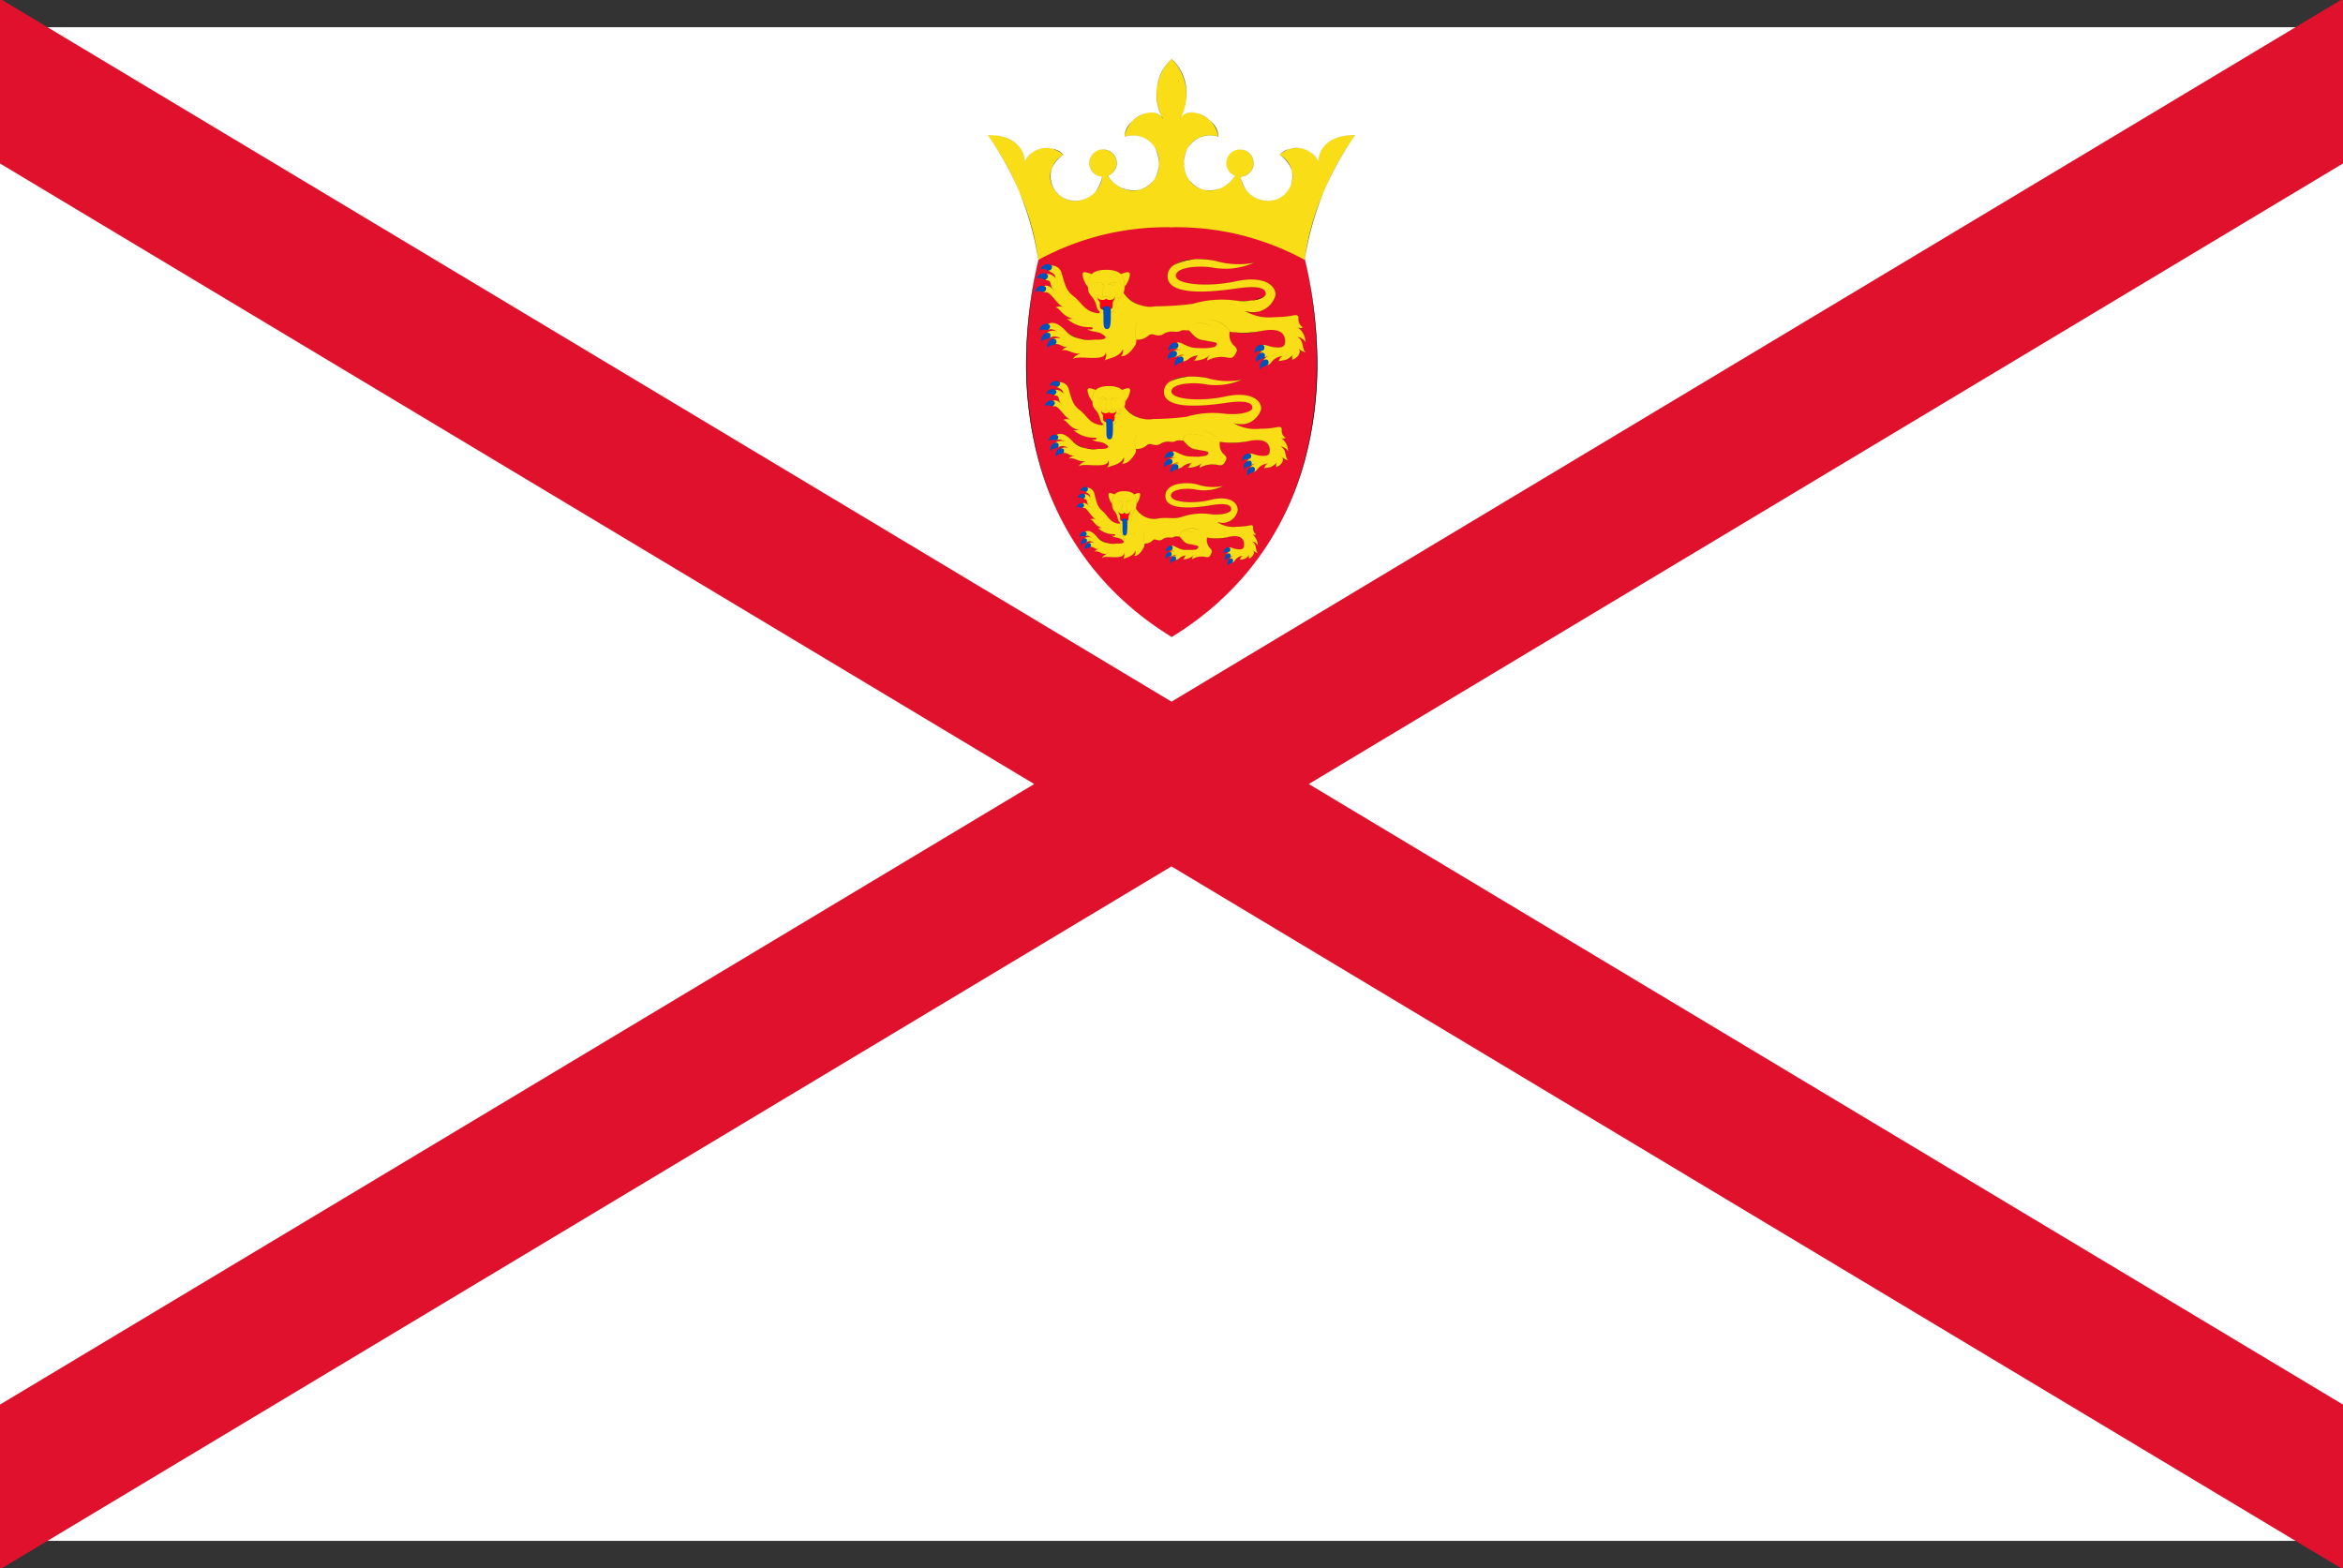 <svg id="レイヤー_1" data-name="レイヤー 1" xmlns="http://www.w3.org/2000/svg" xmlns:xlink="http://www.w3.org/1999/xlink" width="130" height="87" viewBox="0 0 130 87">
  <rect x="0" y="0" width="130" height="87" fill="#333333" stroke="none"/>
  <defs>
    <style>
      .cls-1 {
        fill: none;
      }

      .cls-2 {
        clip-path: url(#clip-path);
      }

      .cls-3 {
        fill: #fff;
      }

      .cls-4 {
        fill: #df112d;
      }

      .cls-5 {
        fill: #e8112d;
      }

      .cls-6 {
        fill: #f9dd16;
      }

      .cls-7 {
        fill: #ff0016;
      }

      .cls-8 {
        fill: #0051ba;
      }
    </style>
    <clipPath id="clip-path">
      <rect class="cls-1" width="130" height="87"/>
    </clipPath>
  </defs>
  <title>svg_flag</title>
  <g class="cls-2">
    <g>
      <rect class="cls-3" x="-4.984" y="1.51" width="139.967" height="83.98"/>
      <g>
        <path d="M-4.984,1.51,134.984,85.49m-139.967,0L134.984,1.51"/>
        <polygon class="cls-4" points="132.967 88.851 65 48.07 -2.967 88.851 -7 82.13 57.383 43.5 -7 4.87 -2.967 -1.851 65 38.93 132.967 -1.851 137 4.87 72.617 43.5 137 82.13 132.967 88.851"/>
      </g>
      <g>
        <g>
          <path class="cls-5" d="M72.324,14.074c1.799,7.283.812,16.278-7.312,21.269-8.125-4.991-9.111-13.986-7.312-21.269,1.915-1.741,10.62-2.815,14.624,0Z"/>
          <path d="M65.012,35.345l-.001-0a17.84,17.84,0,0,1-2.413-1.772,17.853,17.853,0,0,0,2.414,1.77,17.89,17.89,0,0,0,2.417-1.773,17.832,17.832,0,0,1-2.417,1.775Zm5.017-4.676C74.332,24.463,72.984,16.751,72.323,14.075a12.719,12.719,0,0,0-7.086-1.731q-.498,0-1.01.024a19.587,19.587,0,0,0-3.998.578A6.431,6.431,0,0,0,57.7,14.075c-.66,2.673-2.008,10.377,2.286,16.581a16.562,16.562,0,0,1-2.353-5.087,20.594,20.594,0,0,1-.694-5.801,25.647,25.647,0,0,1,.759-5.694,3.83,3.83,0,0,1,1.015-.616,10.108,10.108,0,0,1,1.516-.515,19.595,19.595,0,0,1,3.999-.578,19.216,19.216,0,0,1,4.391.276,9.518,9.518,0,0,1,3.706,1.432h.001l-0.0.001a25.652,25.652,0,0,1,.759,5.694,20.601,20.601,0,0,1-.694,5.801A16.562,16.562,0,0,1,70.028,30.668Z"/>
        </g>
        <g>
          <path class="cls-6" d="M65,12.612a14.785,14.785,0,0,1,7.388,1.81,15.991,15.991,0,0,1,2.803-6.92c-1.402-.029-2.03.715-2.044,1.489a1.326,1.326,0,0,0-2.147-.394,1.359,1.359,0,0,1-1.036,2.497,1.494,1.494,0,0,1-1.118-1.292.754.754,0,1,0-.321-.05,1.635,1.635,0,0,1-1.787.773A1.445,1.445,0,0,1,65.701,9.079a1.438,1.438,0,0,1,1.898-1.489c-.028-1.022-1.635-1.84-2.131-.993a2.731,2.731,0,0,0-.467-3.329,2.731,2.731,0,0,0-.467,3.329c-.496-.847-2.103-.029-2.132.993A1.438,1.438,0,0,1,64.3,9.079a1.445,1.445,0,0,1-1.037,1.445,1.636,1.636,0,0,1-1.788-.773.754.754,0,1,0-.322.05,1.495,1.495,0,0,1-1.118,1.292,1.359,1.359,0,0,1-1.037-2.497A1.326,1.326,0,0,0,56.853,8.991c-.015-.774-.642-1.518-2.044-1.489a16.006,16.006,0,0,1,2.803,6.92,14.785,14.785,0,0,1,7.387-1.81Z"/>
          <path d="M72.389,14.424l-.001-.001a9.682,9.682,0,0,0-1.702-.825,9.669,9.669,0,0,1,1.702.822,14.318,14.318,0,0,1,1.018-3.689A17.069,17.069,0,0,1,75.189,7.503c-.026-.001-.051-.001-.077-.001a2.17,2.17,0,0,0-1.54.513,1.379,1.379,0,0,0-.425.976l-.002 0a1.157,1.157,0,0,0-.944-.758,1.321,1.321,0,0,0-1.2.363,1.597,1.597,0,0,1,.671.851,1.24,1.24,0,0,1-.07.877,1.425,1.425,0,0,1-.65.672,1.362,1.362,0,0,1-.99.097,1.467,1.467,0,0,1-.758-.466,1.769,1.769,0,0,1-.361-.827l-0-.001.001-0a.753.753,0,0,0-.047-1.504c-.016,0-.032.001-.048.002a.753.753,0,0,0-.226,1.452l.001 0-.001.001a1.71,1.71,0,0,1-.847.714,1.514,1.514,0,0,1-.941.059,1.358,1.358,0,0,1-.793-.581,1.624,1.624,0,0,1-.245-.866,1.719,1.719,0,0,1,.217-.881,1.371,1.371,0,0,1,.515-.504,1.562,1.562,0,0,1,.66-.196.921.921,0,0,1,.506.09,1.569,1.569,0,0,0-1.182-1.303.79.79,0,0,0-.947.312l-.002-.001V6.596a2.736,2.736,0,0,0-.467-3.327,2.736,2.736,0,0,0-.466,3.327h0l-.002.001a.79.79,0,0,0-.947-.312,1.57,1.57,0,0,0-1.183,1.303.92.92,0,0,1,.506-.09,1.564,1.564,0,0,1,.66.196,1.371,1.371,0,0,1,.515.504,1.717,1.717,0,0,1,.217.881,1.624,1.624,0,0,1-.245.866,1.358,1.358,0,0,1-.793.581,1.513,1.513,0,0,1-.941-.059,1.711,1.711,0,0,1-.848-.714l-.001-.001.001-0a.753.753,0,1,0-.321.05l.001 0-0.0.001a1.77,1.77,0,0,1-.361.827,1.467,1.467,0,0,1-.758.466,1.361,1.361,0,0,1-.99-.097,1.425,1.425,0,0,1-.65-.672,1.24,1.24,0,0,1-.07-.877,1.595,1.595,0,0,1,.671-.851A1.321,1.321,0,0,0,57.799,8.233a1.157,1.157,0,0,0-.945.758L56.852,8.991a1.382,1.382,0,0,0-.426-.977,2.214,2.214,0,0,0-1.615-.511,17.091,17.091,0,0,1,1.784,3.229A14.337,14.337,0,0,1,57.613,14.421a9.658,9.658,0,0,1,1.692-.819,9.675,9.675,0,0,0-1.693.821l-.001.001-0-.002a15.973,15.973,0,0,0-2.803-6.92L54.807,7.501l.002-0c.026-.001.053-.001.079-.001a2.172,2.172,0,0,1,1.54.513,1.384,1.384,0,0,1,.426.972,1.104,1.104,0,0,1,.381-.522,1.288,1.288,0,0,1,.564-.233,1.558,1.558,0,0,1,.692.045A1.02,1.02,0,0,1,59,8.596l.001.001-.001.001a1.343,1.343,0,0,0-.601,1.726,1.395,1.395,0,0,0,1.637.768,1.486,1.486,0,0,0,1.117-1.29A.755.755,0,1,1,61.477,9.752a1.643,1.643,0,0,0,1.786.771,1.45,1.45,0,0,0,1.036-1.444,1.472,1.472,0,0,0-.731-1.383,1.561,1.561,0,0,0-.66-.196c-.029-.002-.057-.003-.085-.003a.845.845,0,0,0-.421.093l-.002.001V7.589A1.275,1.275,0,0,1,62.784,6.76a1.753,1.753,0,0,1,.802-.477.8.8,0,0,1,.928.279,2.873,2.873,0,0,1-.328-1.652,2.6,2.6,0,0,1,.814-1.643l.001-.001.001.001a2.598,2.598,0,0,1,.815,1.643A2.874,2.874,0,0,1,65.488,6.562a.799.799,0,0,1,.928-.279,1.752,1.752,0,0,1,.801.477A1.273,1.273,0,0,1,67.6,7.589v.002l-.002-.001a.921.921,0,0,0-.507-.09,1.562,1.562,0,0,0-.66.196,1.472,1.472,0,0,0-.73,1.383A1.45,1.45,0,0,0,66.738,10.523a1.642,1.642,0,0,0,1.786-.771.758.758,0,0,1-.478-.655.755.755,0,0,1,.706-.801c.016-.001.032-.002.048-.002A.755.755,0,0,1,68.848,9.802a1.485,1.485,0,0,0,1.117,1.29,1.395,1.395,0,0,0,1.637-.768,1.343,1.343,0,0,0-.602-1.726l-.001-.001.001-.001a1.021,1.021,0,0,1,.51-.321,1.556,1.556,0,0,1,.692-.044,1.289,1.289,0,0,1,.564.233,1.103,1.103,0,0,1,.38.521,1.382,1.382,0,0,1,.425-.972,2.172,2.172,0,0,1,1.541-.513c.026,0,.052 0.0.079.001l.002 0-.001.002a15.96,15.96,0,0,0-2.803,6.92Zm-2.776-1.179A17.135,17.135,0,0,0,65,12.613h-0a17.146,17.146,0,0,0-4.598.628q.198-.056.401-.108a17.191,17.191,0,0,1,4.198-.522L65,12.611a17.194,17.194,0,0,1,4.198.522Q69.408,13.187,69.613,13.245Z"/>
        </g>
        <g id="leopard">
          <g>
            <g>
              <path class="cls-6" d="M71.179,19.755c-.18.043-.18.274-.274.274.467-.013.694-.141.835-.377-.103.094-.013.274-.047.317.343-.12.506-.411.386-.608a.643.643,0,0,0,.368.18c-.24-.188-.068-.617-.454-.84a.569.569,0,0,1,.446.308,1.045,1.045,0,0,0-.437-.848.272.272,0,0,0,.291,0,.512.512,0,0,1-.248-.48c.024-.192-.103-.231-.343-.171a5.597,5.597,0,0,1-1.002.086A2.628,2.628,0,0,1,69.08,17.253a1.308,1.308,0,0,0,1.696-.882c0-.6-.737-1.088-2.227-.762s-3.306.188-3.306-.308,1.302-.565,1.97-.463a3.995,3.995,0,0,0,2.398-.274,4.389,4.389,0,0,1-2.09-.069c-.788-.223-2.724-.223-2.742.822-.017,1.045,2.062.95,3.855.685,1.045-.154,1.593-.051,1.593.291,0,.326-.959.463-1.696.377a5.719,5.719,0,0,0-2.364.188,16.901,16.901,0,0,1-2.039.137,1.837,1.837,0,0,1-1.803-.771c-.287.206-1.152.636-1.298,1.056a1.041,1.041,0,0,0,.205,1.146c.345.474-.171.403-.539.42a1.981,1.981,0,0,1-1.534-.454c-.312-.355-.728-.639-1.061-.376a.147.147,0,0,0,.128.264c.134-.049.292.05.435.113a.593.593,0,0,0-.578.066.17.17,0,0,0,.193.271.529.529,0,0,1,.563.05.533.533,0,0,0-.47.071c-.092.099-.021.244.178.235.32-.014.402.21.723.164a.497.497,0,0,0-.36.206c.3-.137.631.232,1.02.146-.152.062-.396.211-.394.326.231-.266,1.782.206,1.816-.377a.488.488,0,0,1-.085.454c.198-.12.84-.163,1.036-.625.017.137-.008.317-.128.36.206.067.476-.086.754-.497a.516.516,0,0,0,.117-.394.918.918,0,0,0,.688-.24c.223-.188.463.154.84-.086.377-.24.703-.034.908-.154.206-.12.488.043.711-.094s.568.067.937-.224a4.405,4.405,0,0,0,2.918.301c.952-.175,1.251.146,1.251.583,0,.3-.176.326-.308.334-.53.033-.757-.198-.966-.124-.14.05-.226.278-.023.356-.168.085-.146.246-.06.305s.306.005.456-.064c-.193.087-.392.244-.278.408.069.099.243.184.406-.028a.865.865,0,0,1,.653-.364Z"/>
              <path d="M70.306,20.252l-.005-0a.237.237,0,0,1-.183-.104.164.164,0,0,1-.028-.142c.031-.111.168-.198.259-.245a.546.546,0,0,1-.409.043.16.16,0,0,1-.065-.14.201.201,0,0,1,.124-.165.166.166,0,0,1-.119-.158.228.228,0,0,1,.144-.199.534.534,0,0,1,.327.036,1.679,1.679,0,0,0,.64.089c.107-.007.307-.019.307-.333a.576.576,0,0,0-.192-.467,1.31,1.31,0,0,0-1.057-.115,5.232,5.232,0,0,1-1.702.071,4.227,4.227,0,0,1-1.009-.292c-.072-.028-.14-.055-.207-.08a.827.827,0,0,1-.563.17l-.093-0a.52.52,0,0,0-.281.054.605.605,0,0,1-.375.053.571.571,0,0,0-.337.041.553.553,0,0,1-.313.036.902.902,0,0,0-.595.118.579.579,0,0,1-.509.055.333.333,0,0,0-.33.031.912.912,0,0,1-.637.241l-.051-.001a.522.522,0,0,1-.118.393c-.261.387-.536.569-.755.497l-.003-.001.003-.001c.113-.04.146-.207.128-.355a1.132,1.132,0,0,1-.787.53,1.259,1.259,0,0,0-.248.092l-.001-.002a.491.491,0,0,0,.087-.448c-.026.341-.58.316-1.069.294-.336-.015-.653-.029-.747.078l-.002.002-0-.003c-.002-.109.224-.254.384-.322a.934.934,0,0,1-.524-.091.625.625,0,0,0-.484-.057l-.003.002.002-.003a.488.488,0,0,1,.32-.199c-.015.001-.029.002-.043.002a.622.622,0,0,1-.291-.083.678.678,0,0,0-.319-.088l-.029.001-.017 0a.197.197,0,0,1-.191-.094.128.128,0,0,1,.029-.143.52.52,0,0,1,.467-.072.533.533,0,0,0-.559-.047.166.166,0,0,1-.212-.063.155.155,0,0,1,.018-.209.592.592,0,0,1,.542-.08l-.041-.019a.492.492,0,0,0-.358-.077.157.157,0,0,1-.186-.072.147.147,0,0,1,.056-.194.49.49,0,0,1,.539-.044,1.637,1.637,0,0,1,.523.42,1.894,1.894,0,0,0,1.377.457c.059,0,.112-.002.156-.004.052-.002.107-.003.161-.004.21-.003.426-.005.479-.11.033-.066-0-.165-.101-.304a1.027,1.027,0,0,1-.205-1.147c.112-.323.66-.659,1.023-.881.112-.069.209-.128.275-.175l.001-.001.001.001a1.84,1.84,0,0,0,1.802.771,4.465,4.465,0,0,1,.958-.042,3.184,3.184,0,0,0,1.08-.095,5.683,5.683,0,0,1,2.365-.189,2.665,2.665,0,0,0,1.618-.227.2.2,0,0,0,.077-.149.261.261,0,0,0-.095-.205.903.903,0,0,0-.526-.15,4.979,4.979,0,0,0-.972.065,13.637,13.637,0,0,1-2.142.174,2.42,2.42,0,0,1-1.496-.365.618.618,0,0,1-.218-.495.732.732,0,0,1,.318-.597,2.332,2.332,0,0,1,1.21-.34,4.09,4.09,0,0,1,1.215.113,4.505,4.505,0,0,0,2.057.08l.033-.012.001.002-.033.011a3.956,3.956,0,0,1-2.366.263,4.436,4.436,0,0,0-1.007-.022,1.68,1.68,0,0,0-.846.255.297.297,0,0,0-.116.229.25.25,0,0,0,.109.193,2.47,2.47,0,0,0,1.276.286,8.022,8.022,0,0,0,1.921-.172,3.633,3.633,0,0,1,1.201-.086A1.464,1.464,0,0,1,70.49,15.799a.72.72,0,0,1,.287.572.953.953,0,0,1-.483.707,1.532,1.532,0,0,1-.583.237,1.143,1.143,0,0,1-.622-.056,2.635,2.635,0,0,0,1.61.337,5.607,5.607,0,0,0,1.002-.086c.153-.038.252-.034.304.012a.173.173,0,0,1,.041.16.515.515,0,0,0,.247.479l.001.001-.001.001a.203.203,0,0,1-.137.043l-.016-0a.335.335,0,0,1-.106-.022,1.06,1.06,0,0,1,.405.826l-.002.001a.575.575,0,0,0-.433-.308l-.008 0a.646.646,0,0,1,.293.493.543.543,0,0,0,.159.344l.003.002-.004-0a.681.681,0,0,1-.359-.167.296.296,0,0,1,.011.241.641.641,0,0,1-.405.355l-.004.001.002-.003c.012-.016.008-.051.003-.092a.382.382,0,0,1,.003-.158.656.656,0,0,1-.252.207,1.343,1.343,0,0,1-.537.105l-.003 0V20.028l.003-0c.038-.002.06-.044.088-.097a.296.296,0,0,1,.177-.176.288.288,0,0,0-.036-.002.915.915,0,0,0-.611.366A.288.288,0,0,1,70.306,20.252Zm.084-.508c-.084.039-.262.135-.297.263a.161.161,0,0,0,.027.14.236.236,0,0,0,.181.103l.005 0a.286.286,0,0,0,.219-.132.917.917,0,0,1,.613-.367.277.277,0,0,1,.041.003l0.0.002a.29.29,0,0,0-.181.176c-.024.045-.045.085-.076.095a.912.912,0,0,0,.778-.317.147.147,0,0,1,.039-.059l.002.001q-.019.031-.039.06a.365.365,0,0,0-.005.164.168.168,0,0,1-.002.091.637.637,0,0,0,.401-.353.29.29,0,0,0-.018-.253l.002-.001a.643.643,0,0,0,.364.179.549.549,0,0,1-.157-.343.635.635,0,0,0-.295-.494l-.003-.002.003-0.0.012-0a.581.581,0,0,1,.432.301,1.046,1.046,0,0,0-.411-.822.077.077,0,0,1-.024-.017l.001-.002.024.016a.317.317,0,0,0,.116.026.216.216,0,0,0,.15-.041.517.517,0,0,1-.247-.48.171.171,0,0,0-.04-.159c-.051-.046-.15-.049-.302-.012a5.608,5.608,0,0,1-1.002.086,2.625,2.625,0,0,1-1.62-.343l.001-.002a1.336,1.336,0,0,0,1.212-.176.951.951,0,0,0,.482-.705.718.718,0,0,0-.286-.57,1.461,1.461,0,0,0-.74-.276,3.64,3.64,0,0,0-1.2.085,8.071,8.071,0,0,1-1.668.177q-.129,0-.254-.005a2.472,2.472,0,0,1-1.277-.287.252.252,0,0,1-.11-.195.299.299,0,0,1,.117-.23,1.683,1.683,0,0,1,.848-.256,4.431,4.431,0,0,1,1.007.023,3.923,3.923,0,0,0,2.325-.248,4.636,4.636,0,0,1-2.017-.092,3.376,3.376,0,0,0-2.423.227.73.73,0,0,0-.317.595.616.616,0,0,0,.217.493,2.419,2.419,0,0,0,1.495.365c.04.001.081.001.123.001a14.243,14.243,0,0,0,2.018-.175,4.982,4.982,0,0,1,.972-.066.904.904,0,0,1,.527.151.263.263,0,0,1,.096.207.202.202,0,0,1-.078.15,1.352,1.352,0,0,1-.672.222,4.071,4.071,0,0,1-.948.006,5.681,5.681,0,0,0-2.364.188,3.169,3.169,0,0,1-1.081.095,4.476,4.476,0,0,0-.958.042,2.026,2.026,0,0,1-.873-.071,1.609,1.609,0,0,1-.93-.699c-.066.047-.163.106-.274.175-.362.222-.91.557-1.022.88a1.025,1.025,0,0,0,.205,1.145c.102.14.135.24.102.307-.053.106-.271.109-.481.111-.054.001-.109.001-.161.004a3.025,3.025,0,0,1-.824-.068,1.336,1.336,0,0,1-.71-.386,1.635,1.635,0,0,0-.523-.419.489.489,0,0,0-.537.043.145.145,0,0,0-.056.191.155.155,0,0,0,.183.071.495.495,0,0,1,.36.077c.025.012.051.024.077.035l-.001.002a.59.59,0,0,0-.577.065.153.153,0,0,0-.018.207.163.163,0,0,0,.209.062.533.533,0,0,1,.564.05l.003.003-.004-.001a.52.52,0,0,0-.469.071.126.126,0,0,0-.029.141.196.196,0,0,0,.189.093l.017-0a.665.665,0,0,1,.349.088.58.58,0,0,0,.366.078l.009-.001 0.0.002-.009.001a.494.494,0,0,0-.349.201.633.633,0,0,1,.482.059.917.917,0,0,0,.534.088l.001.002c-.158.065-.391.212-.393.322.097-.106.412-.092.747-.077.491.022,1.047.047,1.067-.297l.002-0a.492.492,0,0,1-.082.451,1.324,1.324,0,0,1,.243-.09,1.126,1.126,0,0,0,.788-.532l.002-.004.001.004c.019.149-.013.317-.126.36.217.068.49-.113.749-.497a.519.519,0,0,0,.117-.393l-0-.001h.001a.917.917,0,0,0,.687-.24.335.335,0,0,1,.332-.031.578.578,0,0,0,.508-.054.901.901,0,0,1,.596-.118.551.551,0,0,0,.312-.036.571.571,0,0,1,.338-.042.604.604,0,0,0,.373-.052.521.521,0,0,1,.282-.055c.03-0.0.061 0.0.093 0a.825.825,0,0,0,.562-.17l.001-0.0.001 0c.067.025.135.052.208.08a4.257,4.257,0,0,0,2.71.221,1.31,1.31,0,0,1,1.059.115.578.578,0,0,1,.193.469c0,.316-.201.328-.309.335q-.053.003-.103.003a1.73,1.73,0,0,1-.538-.092.531.531,0,0,0-.325-.036.226.226,0,0,0-.142.197.164.164,0,0,0,.12.157l.002.001-.002.001a.2.2,0,0,0-.125.164.157.157,0,0,0,.064.138c.081.056.289.011.447-.06l.008-.004.001.002h0Zm1.345-.085a.143.143,0,0,0-.03.045C71.715,19.689,71.725,19.674,71.735,19.659Z"/>
            </g>
            <g>
              <path class="cls-6" d="M60.629,15.232c-.48-.197-.642-.202-.531.188a1.282,1.282,0,0,0,.278.51c.005-.163.064-.612.253-.698Z"/>
              <path d="M60.377,15.932l-.002-.002a1.275,1.275,0,0,1-.278-.51c-.045-.159-.044-.252.003-.294.072-.064.257-.008.53.104l.002.001-.002.001c-.178.081-.247.505-.252.697Zm-.187-.831a.129.129,0,0,0-.089.027c-.046.041-.047.134-.002.292a1.279,1.279,0,0,0,.276.508c.005-.155.061-.606.251-.696A1.404,1.404,0,0,0,60.19,15.101Z"/>
            </g>
            <g>
              <path class="cls-6" d="M62.128,15.232c.48-.197.642-.202.531.188a1.283,1.283,0,0,1-.279.51c-.004-.163-.064-.612-.253-.698Z"/>
              <path d="M62.38,15.932l-0-.002c-.005-.192-.072-.616-.252-.697l-.002-.001.002-.001c.274-.112.458-.169.53-.104.047.042.048.135.003.294a1.292,1.292,0,0,1-.279.51Zm-.249-.701c.178.084.246.503.251.696a1.297,1.297,0,0,0,.277-.508c.045-.158.044-.251-.002-.292C62.585,15.064,62.403,15.12,62.131,15.232Z"/>
            </g>
            <g>
              <path class="cls-6" d="M61.381,14.968c.908,0,1.021.426,1.017.957-.004.574-.312.377-.488,1.114-.068.288-.298.304-.529.304-.231,0-.461-.016-.529-.304-.174-.737-.483-.54-.488-1.114-.004-.531.109-.957,1.018-.957Z"/>
              <path d="M61.381,17.345a.858.858,0,0,1-.326-.044.347.347,0,0,1-.204-.261,1.234,1.234,0,0,0-.303-.612.629.629,0,0,1-.185-.502.97.97,0,0,1,.204-.72,1.115,1.115,0,0,1,.814-.239h0a1.114,1.114,0,0,1,.814.239.969.969,0,0,1,.203.72.629.629,0,0,1-.185.502,1.238,1.238,0,0,0-.303.612.346.346,0,0,1-.204.261A.857.857,0,0,1,61.381,17.345Zm0-2.375a1.113,1.113,0,0,0-.813.238.968.968,0,0,0-.203.718.627.627,0,0,0,.184.5,1.236,1.236,0,0,1,.303.613c.067.28.279.303.528.303a.854.854,0,0,0,.325-.044.344.344,0,0,0,.203-.259,1.239,1.239,0,0,1,.304-.613.627.627,0,0,0,.184-.5.967.967,0,0,0-.203-.718A1.112,1.112,0,0,0,61.381,14.969Z"/>
            </g>
            <g>
              <path class="cls-6" d="M59.04,17.073a.485.485,0,0,0-.475-.016c.3.077.312.462.997.642-.154-.043-.24.043-.386-.034a1.836,1.836,0,0,0,1.268.488c.373.004.115.197-.129.086.253.261.754.047,1.071.523.06-.368-.591-.951-.291-1.371-.924-.039-1-.552-1.533-.96-.434-.331-.473-.668-.664-1.299a.562.562,0,0,0-.607-.396c-.162.059-.221.2-.082.305s.317.119.355.386c-.181-.216-.451-.295-.581-.159a.179.179,0,0,0,.123.292c.278.029.078.299.394.564-.28-.315-.522-.343-.672-.172-.089.102,0,.285.193.265.279-.028.602.679,1.019.858Z"/>
              <path d="M61.388,18.764l-.002-.002a.859.859,0,0,0-.654-.359.716.716,0,0,1-.417-.164l.001-.002a.318.318,0,0,0,.303-.006.028.028,0,0,0,.011-.031c-.005-.014-.034-.045-.185-.047a1.825,1.825,0,0,1-1.256-.478l-.013-.01.001-.002a.316.316,0,0,0,.208.028.487.487,0,0,1,.138-.002,1.301,1.301,0,0,1-.677-.425.592.592,0,0,0-.282-.206l-.004-.001.004-.001c.015-.004.032-.01.049-.016a.445.445,0,0,1,.341-.009,2.155,2.155,0,0,1-.46-.442c-.171-.199-.319-.372-.458-.372l-.017.001a.203.203,0,0,1-.21-.1.147.147,0,0,1,.017-.167.282.282,0,0,1,.217-.104h.001a.554.554,0,0,1,.352.171.64.64,0,0,1-.108-.26c-.025-.106-.043-.183-.183-.198a.175.175,0,0,1-.153-.115.178.178,0,0,1,.03-.179.23.23,0,0,1,.171-.067l.011 0a.587.587,0,0,1,.398.224.382.382,0,0,0-.243-.313.903.903,0,0,1-.111-.068.162.162,0,0,1-.077-.15.222.222,0,0,1,.159-.156.388.388,0,0,1,.294.04.614.614,0,0,1,.314.357c.028.093.053.178.076.26a1.654,1.654,0,0,0,.587,1.039,2.839,2.839,0,0,1,.394.382,1.381,1.381,0,0,0,1.139.577l.002 0-.001.002c-.177.247-.025.546.121.835a1.01,1.01,0,0,1,.17.535ZM60.321,18.242a.725.725,0,0,0,.411.159.862.862,0,0,1,.654.357,1.02,1.02,0,0,0-.17-.531c-.146-.289-.298-.588-.122-.836a1.383,1.383,0,0,1-1.138-.578,2.831,2.831,0,0,0-.394-.382,1.656,1.656,0,0,1-.588-1.04c-.024-.082-.048-.167-.076-.26a.612.612,0,0,0-.313-.356.385.385,0,0,0-.292-.039.22.22,0,0,0-.158.154.16.16,0,0,0,.076.148.898.898,0,0,0,.111.068.384.384,0,0,1,.245.318l0.0.004-.002-.003a.587.587,0,0,0-.399-.226l-.011-0a.228.228,0,0,0-.17.067.175.175,0,0,0-.029.177.173.173,0,0,0,.152.114c.142.015.16.092.185.199a.629.629,0,0,0,.115.268q.047.043.095.097l-.002.002a.644.644,0,0,1-.095-.097.562.562,0,0,0-.359-.179h-.001a.28.28,0,0,0-.215.104.144.144,0,0,0-.017.165.201.201,0,0,0,.208.099c.145-.015.298.164.476.372a2.091,2.091,0,0,0,.471.449.587.587,0,0,1,.073.037l.001 0v.002l-.002-.001a.645.645,0,0,1-.073-.037.443.443,0,0,0-.352.004c-.016.006-.031.011-.045.015a.599.599,0,0,1,.279.206,1.307,1.307,0,0,0,.706.433l.008.002-.001.002H59.562l-.008-.002a.433.433,0,0,0-.168-.004.321.321,0,0,1-.2-.023l.005.004a1.823,1.823,0,0,0,1.255.478c.107.001.176.019.187.048a.03.03,0,0,1-.011.033A.312.312,0,0,1,60.321,18.242Zm-1.333-1.195.033.017Zm-.572-1.01a.631.631,0,0,0,.073.074Q58.452,16.071,58.416,16.037Z"/>
            </g>
            <g>
              <path class="cls-6" d="M66.493,19.721c-.146.026-.103.266-.3.283a1.32,1.32,0,0,0,.934-.291.414.414,0,0,0-.154.3,1.656,1.656,0,0,1,1.148-.171c.308.06.36-.086.471-.283.112-.197-.043-.308-.197-.463a.836.836,0,0,1-.154-.728c-.822-1.097-2.296-.565-2.313-.086.531.617.6.548,1.045.634.445.086.718.085.419.334a2.79,2.79,0,0,1-.865.06c-.747.032-1.089-.516-1.31-.231-.182.234.006.338.376.325-.257.002-.597-.012-.539.227.098.403.483-.075.633.091-.128-.03-.328.048-.335.169-.007.121.285.278.606.023a.935.935,0,0,1,.535-.193Z"/>
              <path d="M65.609,20.052a.353.353,0,0,1-.163-.037.148.148,0,0,1-.095-.124.154.154,0,0,1,.07-.111.354.354,0,0,1,.263-.06c-.062-.065-.163-.023-.269.021-.094.039-.192.08-.266.043a.214.214,0,0,1-.096-.152.149.149,0,0,1,.02-.132c.062-.079.222-.092.383-.095-.161-.009-.265-.049-.299-.114-.028-.055-.008-.126.058-.211.111-.143.25-.078.46.021a1.764,1.764,0,0,0,.787.211c.021,0,.042-0.0.063-.001.102-.004.213-.004.319-.003a1.225,1.225,0,0,0,.546-.057c.095-.079.134-.134.123-.175-.017-.065-.165-.09-.369-.126-.055-.01-.112-.02-.173-.031-.059-.011-.111-.02-.158-.028-.31-.051-.426-.07-.888-.607l-0-.001c.007-.188.234-.384.565-.488a1.623,1.623,0,0,1,.878-.024,1.556,1.556,0,0,1,.872.596l0.0.001c-.036.377.007.581.154.727.017.017.035.034.052.051.131.127.245.238.145.413l-.025.045c-.094.17-.162.294-.447.238a1.641,1.641,0,0,0-1.147.171l-.002.002 0-.003a.486.486,0,0,1,.102-.257,1.346,1.346,0,0,1-.881.25l-0-.002c.107-.009.142-.083.177-.155.027-.057.053-.11.113-.126a.931.931,0,0,0-.523.193A.567.567,0,0,1,65.609,20.052Zm.018-.336a.361.361,0,0,0-.205.065.151.151,0,0,0-.069.109.146.146,0,0,0,.094.122.476.476,0,0,0,.51-.1.93.93,0,0,1,.535-.193l0.0.002c-.066.012-.093.068-.122.127-.033.068-.066.138-.161.154a1.328,1.328,0,0,0,.872-.257.217.217,0,0,1,.043-.034l.001.002-.043.034a.47.47,0,0,0-.11.263,1.647,1.647,0,0,1,1.147-.17.673.673,0,0,0,.127.014c.179,0,.237-.105.318-.251l.025-.045c.099-.174-.009-.278-.145-.411-.017-.016-.034-.033-.052-.051-.147-.147-.191-.351-.155-.729a1.577,1.577,0,0,0-1.747-.572c-.33.104-.557.299-.564.485.461.535.577.554.887.606.047.008.099.016.158.028.061.012.118.022.173.031.213.037.353.062.371.128.011.041-.028.097-.124.177a1.227,1.227,0,0,1-.547.057c-.107-0-.217-.001-.319.003-.021.001-.042.001-.063.001a1.765,1.765,0,0,1-.788-.211c-.209-.099-.348-.164-.458-.022-.066.085-.085.155-.058.209.036.07.154.11.336.115l.097-0v.002c-.034.001-.066.001-.097 0-.173.001-.354.009-.421.095a.147.147,0,0,0-.02.131.211.211,0,0,0,.095.151c.072.037.17-.004.264-.043.109-.045.211-.087.274-.018l.002.003-.003-.001A.263.263,0,0,0,65.627,19.716Z"/>
            </g>
            <g>
              <path class="cls-6" d="M67.13,18.049a1.412,1.412,0,0,0-.826-.093"/>
              <path d="M67.13,18.05a1.402,1.402,0,0,0-.825-.093l-.001-.002a1.401,1.401,0,0,1,.827.093Z"/>
            </g>
            <g>
              <path class="cls-6" d="M63.101,17.922a1.199,1.199,0,0,0-.054.925"/>
              <path d="M63.045,18.847c-.006-.042-.016-.085-.027-.13a1.064,1.064,0,0,1,.081-.796l.002.001a1.062,1.062,0,0,0-.081.795c.011.045.021.088.027.13Z"/>
            </g>
            <g>
              <path class="cls-6" d="M60.758,15.681c.151.076.236-.138.458.089-.061-.066-.137.176-.307.015"/>
              <path d="M61.023,15.842a.17.17,0,0,1-.115-.056l.002-.002a.145.145,0,0,0,.224.005c.027-.021.05-.038.07-.029a.241.241,0,0,0-.287-.078.197.197,0,0,1-.16 0l.001-.002a.196.196,0,0,0,.158-0.0.247.247,0,0,1,.297.087l.003.003-.002.002-.002-.002c-.022-.021-.047-.002-.077.022A.187.187,0,0,1,61.023,15.842Z"/>
            </g>
            <g>
              <path class="cls-6" d="M61.991,15.681c-.151.076-.236-.138-.458.089.061-.066.137.176.307.015"/>
              <path d="M61.725,15.842a.187.187,0,0,1-.112-.052c-.031-.024-.055-.043-.077-.022l-.002.002-.002-.002.003-.003a.247.247,0,0,1,.297-.087.196.196,0,0,0,.158 0l.001.002a.197.197,0,0,1-.16-0.0.242.242,0,0,0-.287.078c.02-.009.043.008.07.029a.145.145,0,0,0,.224-.005l.002.002A.17.17,0,0,1,61.725,15.842Z"/>
            </g>
            <g>
              <path class="cls-6" d="M61.533,15.769c-.052.043-.057-.034-.018.168.073.371.159.545-.141.545-.307,0-.214-.174-.141-.545.04-.202.035-.125-.017-.168"/>
              <path d="M61.374,16.483c-.097,0-.157-.018-.187-.056-.049-.061-.025-.17.012-.336.01-.046.022-.099.033-.155l.015-.074c.015-.073.015-.073 0-.077a.078.078,0,0,1-.032-.017l.001-.002a.075.075,0,0,0,.032.016c.017.004.017.004.001.079l-.015.074c-.011.056-.022.109-.033.155-.036.165-.061.274-.012.334.03.037.089.055.185.055a.225.225,0,0,0,.183-.055c.049-.061.025-.175-.012-.346-.009-.043-.02-.092-.03-.143l-.015-.073c-.015-.076-.015-.076.001-.08a.074.074,0,0,0,.031-.016l.001.002a.077.077,0,0,1-.032.017c-.015.004-.015.004 0.0.078l.014.073c.01.051.021.1.03.143.037.172.062.285.012.348A.227.227,0,0,1,61.374,16.483Z"/>
            </g>
          </g>
          <g>
            <g>
              <path class="cls-7" d="M61.379,17.193c.244,0,.385-.004.347-.347-.016-.138.167-.192.103-.416.068.274-.45.248-.45.124,0,.124-.518.15-.45-.124-.064.223.118.278.103.416C60.993,17.189,61.135,17.193,61.379,17.193Z"/>
              <path d="M61.379,17.194c-.131,0-.244,0-.304-.066a.362.362,0,0,1-.044-.281.219.219,0,0,0-.051-.146.29.29,0,0,1-.052-.27l.001 0a.142.142,0,0,0,.045.155.384.384,0,0,0,.35.029c.035-.016.053-.037.053-.061h.001c0,.023.018.044.053.061a.384.384,0,0,0,.35-.029.142.142,0,0,0,.046-.155h-0l.001-0h0a.29.29,0,0,1-.052.27.218.218,0,0,0-.051.146.362.362,0,0,1-.044.281C61.623,17.194,61.509,17.194,61.379,17.194Zm-.454-.744a.29.29,0,0,0,.057.25.22.22,0,0,1,.051.147.361.361,0,0,0,.044.28c.059.066.172.066.303.066s.244,0,.303-.066a.361.361,0,0,0,.044-.28.22.22,0,0,1,.051-.147.289.289,0,0,0,.057-.25.138.138,0,0,1-.05.137.385.385,0,0,1-.351.029c-.032-.015-.05-.034-.053-.055-.003.021-.021.04-.053.055a.386.386,0,0,1-.351-.029A.138.138,0,0,1,60.924,16.45Z"/>
            </g>
            <g>
              <path class="cls-7" d="M61.159,16.5l-.586-.163"/>
              <polygon points="61.159 16.501 60.573 16.337 60.573 16.336 61.159 16.5 61.159 16.501"/>
            </g>
            <g>
              <path class="cls-7" d="M61.159,16.531l-.654-.005"/>
              <polygon points="61.159 16.531 60.505 16.526 60.505 16.525 61.159 16.53 61.159 16.531"/>
            </g>
            <g>
              <path class="cls-7" d="M61.165,16.564l-.558.15"/>
              <polygon points="60.607 16.714 60.607 16.713 61.165 16.564 61.165 16.565 60.607 16.714"/>
            </g>
            <g>
              <path class="cls-7" d="M61.598,16.5l.586-.163"/>
              <polygon points="61.598 16.501 61.598 16.5 62.184 16.336 62.184 16.337 61.598 16.501"/>
            </g>
            <g>
              <path class="cls-7" d="M61.598,16.531l.654-.005"/>
              <polygon points="61.598 16.531 61.598 16.53 62.253 16.525 62.253 16.526 61.598 16.531"/>
            </g>
            <g>
              <path class="cls-7" d="M61.592,16.564l.558.15"/>
              <polygon points="62.15 16.714 61.592 16.565 61.592 16.564 62.15 16.713 62.15 16.714"/>
            </g>
          </g>
          <g>
            <g>
              <path class="cls-8" d="M58.344,14.747c-.17-.212-.597-.033-.606.23.144-.171.38.075.508.023.089-.036.167-.167.098-.254Z"/>
              <path d="M58.205,15.008a.461.461,0,0,1-.153-.043c-.107-.042-.228-.09-.314.012a.361.361,0,0,1,.266-.302.301.301,0,0,1,.34.072h0a.128.128,0,0,1,.021.116.216.216,0,0,1-.119.138A.109.109,0,0,1,58.205,15.008Zm-.336-.092a.531.531,0,0,1,.184.049.289.289,0,0,0,.193.035.216.216,0,0,0,.119-.138.128.128,0,0,0-.021-.115.301.301,0,0,0-.34-.072.362.362,0,0,0-.266.302A.162.162,0,0,1,57.868,14.916Z"/>
            </g>
            <g>
              <path class="cls-8" d="M58.122,15.249c-.17-.212-.597-.033-.605.23.144-.171.379.075.508.023.089-.036.167-.167.097-.254Z"/>
              <path d="M57.984,15.511a.463.463,0,0,1-.153-.043c-.107-.042-.228-.09-.314.012a.361.361,0,0,1,.266-.302.301.301,0,0,1,.34.072l-0.0 0a.127.127,0,0,1,.022.115.216.216,0,0,1-.119.138A.11.11,0,0,1,57.984,15.511Zm-.337-.092a.531.531,0,0,1,.184.049.292.292,0,0,0,.194.035.215.215,0,0,0,.119-.138.127.127,0,0,0-.022-.115v0a.3.3,0,0,0-.339-.072.361.361,0,0,0-.266.302A.161.161,0,0,1,57.647,15.419Z"/>
            </g>
            <g>
              <path class="cls-8" d="M58.011,15.924c-.193-.192-.597.034-.576.297.124-.186.385.032.507-.034.084-.046.147-.185.068-.263Z"/>
              <path d="M57.436,16.221a.361.361,0,0,1,.23-.33.301.301,0,0,1,.345.033.128.128,0,0,1,.034.113.216.216,0,0,1-.103.151.291.291,0,0,1-.197-.013C57.636,16.144,57.51,16.11,57.436,16.221Zm.392-.368a.386.386,0,0,0-.162.038.361.361,0,0,0-.23.33c.074-.111.2-.077.311-.047a.293.293,0,0,0,.196.013.216.216,0,0,0,.103-.151.128.128,0,0,0-.034-.112A.255.255,0,0,0,57.828,15.853Z"/>
            </g>
            <g>
              <path class="cls-8" d="M58.215,18.016c-.214-.168-.589.103-.538.361.102-.199.386-.013.5-.092.079-.055.125-.201.038-.269Z"/>
              <path d="M57.677,18.377a.362.362,0,0,1,.191-.355.301.301,0,0,1,.347-.007h0a.127.127,0,0,1,.047.107.216.216,0,0,1-.085.162.292.292,0,0,1-.197.009C57.866,18.277,57.738,18.258,57.677,18.377Zm.382-.413a.369.369,0,0,0-.191.058.362.362,0,0,0-.191.354c.061-.119.19-.099.303-.083a.292.292,0,0,0,.196-.009.216.216,0,0,0,.085-.162.127.127,0,0,0-.047-.107h-0A.249.249,0,0,0,58.059,17.964Z"/>
            </g>
            <g>
              <path class="cls-8" d="M58.204,18.473c-.255-.094-.529.279-.401.509.035-.22.364-.131.447-.241.058-.076.057-.229-.047-.268Z"/>
              <path d="M57.804,18.982a.361.361,0,0,1,.072-.396.301.301,0,0,1,.328-.113.128.128,0,0,1,.078.088.215.215,0,0,1-.031.18.293.293,0,0,1-.185.069C57.953,18.829,57.825,18.851,57.804,18.982Zm.318-.524a.332.332,0,0,0-.246.128.361.361,0,0,0-.072.396c.021-.132.15-.153.263-.172a.293.293,0,0,0,.184-.069.215.215,0,0,0,.031-.18.127.127,0,0,0-.078-.088A.237.237,0,0,0,58.122,18.459Z"/>
            </g>
            <g>
              <path class="cls-8" d="M58.532,18.815c-.255-.094-.529.279-.401.509.036-.221.364-.131.448-.241.058-.076.057-.229-.047-.268Z"/>
              <path d="M58.13,19.324a.362.362,0,0,1,.073-.396.301.301,0,0,1,.328-.113l-0.0 0a.127.127,0,0,1,.078.088.215.215,0,0,1-.031.18.293.293,0,0,1-.185.069C58.28,19.171,58.152,19.193,58.13,19.324Zm.319-.524a.332.332,0,0,0-.246.128.362.362,0,0,0-.073.396c.021-.132.15-.153.263-.172a.293.293,0,0,0,.184-.069.215.215,0,0,0,.031-.179.127.127,0,0,0-.078-.088l0-0A.238.238,0,0,0,58.449,18.801Z"/>
            </g>
            <g>
              <path class="cls-8" d="M65.222,19.478c-.255-.094-.529.279-.401.509.036-.22.364-.131.447-.241.058-.076.057-.229-.047-.268Z"/>
              <path d="M64.822,19.987a.361.361,0,0,1,.072-.396.301.301,0,0,1,.328-.113A.128.128,0,0,1,65.3,19.566a.215.215,0,0,1-.031.18.293.293,0,0,1-.184.069C64.971,19.834,64.843,19.855,64.822,19.987Zm.318-.524a.332.332,0,0,0-.246.128.362.362,0,0,0-.072.396c.021-.132.15-.153.263-.172a.292.292,0,0,0,.184-.069.215.215,0,0,0,.031-.18.127.127,0,0,0-.078-.088A.237.237,0,0,0,65.14,19.463Z"/>
            </g>
            <g>
              <path class="cls-8" d="M65.567,19.788c-.264-.065-.494.337-.34.551.01-.223.347-.171.417-.291.049-.083.031-.234-.077-.261Z"/>
              <path d="M65.227,20.34a.362.362,0,0,1,.027-.402.301.301,0,0,1,.313-.15h0a.127.127,0,0,1,.087.079.215.215,0,0,1-.011.182c-.028.048-.1.068-.176.09C65.358,20.171,65.233,20.206,65.227,20.34Zm.284-.558a.32.32,0,0,0-.257.156.362.362,0,0,0-.027.402c.006-.134.131-.169.242-.201.076-.022.147-.042.175-.09a.215.215,0,0,0,.011-.182.127.127,0,0,0-.087-.079h-0A.234.234,0,0,0,65.511,19.782Z"/>
            </g>
            <g>
              <path class="cls-8" d="M65.324,19.038c-.236-.136-.569.185-.482.434.073-.211.381-.067.482-.162.07-.066.095-.216-.001-.272Z"/>
              <path d="M64.843,19.472a.361.361,0,0,1,.138-.378.301.301,0,0,1,.343-.056.127.127,0,0,1,.062.1.216.216,0,0,1-.061.172.248.248,0,0,1-.166.037l-.055-0C64.996,19.347,64.883,19.356,64.843,19.472Zm.359-.466a.351.351,0,0,0-.221.088.361.361,0,0,0-.139.378c.043-.126.174-.126.289-.125l.027 0a.247.247,0,0,0,.166-.037.215.215,0,0,0,.061-.172.127.127,0,0,0-.062-.1A.243.243,0,0,0,65.202,19.006Z"/>
            </g>
            <g>
              <path class="cls-8" d="M70.084,19.575c-.264-.064-.494.337-.34.552.011-.223.347-.171.417-.291.049-.083.031-.234-.077-.261Z"/>
              <path d="M69.744,20.126a.362.362,0,0,1,.027-.402.321.321,0,0,1,.257-.157.235.235,0,0,1,.056.007.128.128,0,0,1,.088.079.215.215,0,0,1-.011.182c-.028.048-.1.068-.175.09C69.875,19.957,69.75,19.993,69.744,20.126Zm.284-.558a.321.321,0,0,0-.257.156.362.362,0,0,0-.027.402c.006-.133.131-.169.242-.201.075-.022.147-.042.175-.09a.215.215,0,0,0,.011-.182.128.128,0,0,0-.087-.079A.237.237,0,0,0,70.028,19.568Z"/>
            </g>
            <g>
              <path class="cls-8" d="M70.092,19.154c-.24-.128-.561.204-.466.45.066-.214.378-.08.476-.178.068-.068.088-.22-.01-.272Z"/>
              <path d="M69.626,19.604a.362.362,0,0,1,.126-.383.3.3,0,0,1,.34-.067.128.128,0,0,1,.065.098.215.215,0,0,1-.055.174.293.293,0,0,1-.192.044C69.795,19.473,69.665,19.477,69.626,19.604Zm.352-.478a.346.346,0,0,0-.226.095.362.362,0,0,0-.126.383c.039-.128.169-.131.284-.135a.292.292,0,0,0,.192-.044.215.215,0,0,0,.055-.174.128.128,0,0,0-.065-.098A.24.24,0,0,0,69.978,19.126Z"/>
            </g>
            <g>
              <path class="cls-8" d="M70.278,19.95c-.267-.053-.478.359-.316.566.001-.223.339-.186.404-.309C70.412,20.122,70.387,19.972,70.278,19.95Z"/>
              <path d="M69.962,20.516a.361.361,0,0,1,.009-.403.301.301,0,0,1,.306-.163.128.128,0,0,1,.091.075.214.214,0,0,1-.003.182c-.026.049-.097.073-.171.098C70.086,20.341,69.963,20.382,69.962,20.516Zm.27-.57a.316.316,0,0,0-.26.168.362.362,0,0,0-.01.403c0-.134.124-.175.233-.211.074-.025.145-.048.171-.098a.213.213,0,0,0,.003-.182.128.128,0,0,0-.091-.075A.232.232,0,0,0,70.232,19.946Z"/>
            </g>
            <g>
              <path class="cls-8" d="M61.398,16.988c.168,0,.235.049.235.352,0,.641-.007.917-.214.917-.207,0-.193-.262-.193-.733,0-.246,0-.368-.05-.348,0-.16.071-.188.221-.188Z"/>
              <path d="M61.42,18.257a.148.148,0,0,1-.111-.041c-.083-.083-.083-.291-.082-.606l0-.086c0-.204,0-.327-.03-.347a.019.019,0,0,0-.02-.001c-0-.16.071-.188.22-.188.166,0,.236.049.236.352,0,.253-.001.446-.015.588.013-.143.014-.337.014-.588,0-.303-.069-.351-.235-.351-.149,0-.22.028-.22.188a.019.019,0,0,1,.02.001c.03.02.03.136.03.347l-0.0.086c-.001.315-.001.523.082.606a.148.148,0,0,0,.111.041.176.176,0,0,0,.061-.01A.174.174,0,0,1,61.42,18.257Z"/>
            </g>
          </g>
        </g>
        <g id="leopard-2" data-name="leopard">
          <g>
            <g>
              <path class="cls-6" d="M70.343,25.728c-.162.039-.162.247-.246.247.42-.012.624-.127.751-.339-.092.085-.012.247-.043.285.308-.108.455-.37.347-.547a.579.579,0,0,0,.331.162c-.216-.17-.062-.555-.409-.756a.512.512,0,0,1,.401.278.941.941,0,0,0-.393-.763.245.245,0,0,0,.262,0,.461.461,0,0,1-.223-.432c.021-.173-.093-.208-.309-.154a5.037,5.037,0,0,1-.902.077,2.365,2.365,0,0,1-1.457-.308,1.178,1.178,0,0,0,1.527-.794c0-.54-.663-.979-2.005-.686s-2.976.17-2.976-.278,1.172-.509,1.773-.416a3.596,3.596,0,0,0,2.159-.247,3.95,3.95,0,0,1-1.881-.062c-.709-.2-2.452-.2-2.467.74-.016.941,1.855.855,3.47.617.94-.139,1.434-.046,1.434.262,0,.293-.863.416-1.527.339a5.147,5.147,0,0,0-2.128.17,15.21,15.21,0,0,1-1.835.123,1.654,1.654,0,0,1-1.623-.694c-.259.185-1.037.572-1.168.95a.937.937,0,0,0,.185,1.031c.311.427-.154.362-.485.378a1.783,1.783,0,0,1-1.38-.409c-.281-.319-.656-.575-.955-.339a.132.132,0,0,0,.115.237c.121-.044.263.045.392.101a.534.534,0,0,0-.52.059.153.153,0,0,0,.173.244.476.476,0,0,1,.506.045.48.48,0,0,0-.423.064c-.083.089-.019.22.161.212.288-.013.362.189.651.148a.447.447,0,0,0-.324.185c.27-.123.568.209.918.131-.136.056-.357.19-.354.293.208-.239,1.604.185,1.634-.339a.44.44,0,0,1-.077.409c.178-.108.756-.146.933-.563.016.123-.008.285-.115.324.185.061.429-.077.678-.447a.464.464,0,0,0,.106-.355.826.826,0,0,0,.619-.216c.201-.17.417.139.756-.077.34-.216.632-.031.817-.139.185-.108.44.039.64-.085s.511.06.843-.202a3.964,3.964,0,0,0,2.626.271c.857-.157,1.125.131,1.125.524,0,.27-.158.293-.278.301-.477.029-.681-.178-.87-.112-.126.045-.203.25-.021.321-.151.077-.131.221-.054.274s.275.005.41-.058c-.173.079-.353.22-.25.367.062.09.219.165.366-.026a.779.779,0,0,1,.588-.327Z"/>
              <path d="M69.558,26.175l-.004-0a.214.214,0,0,1-.165-.094.147.147,0,0,1-.025-.128c.027-.099.15-.177.231-.22a.491.491,0,0,1-.366.038.144.144,0,0,1-.059-.126.181.181,0,0,1,.111-.148.149.149,0,0,1-.107-.142.205.205,0,0,1,.129-.179.478.478,0,0,1,.294.032,1.555,1.555,0,0,0,.483.083c.03,0,.06-.001.092-.003.097-.006.277-.017.277-.3a.518.518,0,0,0-.173-.42,1.178,1.178,0,0,0-.951-.103,4.713,4.713,0,0,1-1.532.064,3.803,3.803,0,0,1-.908-.263c-.065-.026-.126-.05-.186-.072a.783.783,0,0,1-.55.153.539.539,0,0,0-.293.049.546.546,0,0,1-.337.048.511.511,0,0,0-.303.037.498.498,0,0,1-.282.033.809.809,0,0,0-.535.106.522.522,0,0,1-.459.049.299.299,0,0,0-.297.028.821.821,0,0,1-.573.217l-.045-.001a.469.469,0,0,1-.106.354c-.235.349-.483.512-.679.448l-.003-.001.003-.001c.102-.036.131-.185.115-.319a1.019,1.019,0,0,1-.709.477,1.131,1.131,0,0,0-.223.083l-.001-.002a.442.442,0,0,0,.078-.403c-.024.306-.522.284-.962.264-.302-.014-.588-.026-.672.071l-.002.002-0-.003c-.002-.098.201-.228.345-.29a.844.844,0,0,1-.471-.082.563.563,0,0,0-.436-.052l-.003.002.002-.003a.439.439,0,0,1,.286-.179l-.037.001a.56.56,0,0,1-.262-.075.61.61,0,0,0-.287-.079l-.026.001-.016 0a.178.178,0,0,1-.172-.085.115.115,0,0,1,.026-.129.467.467,0,0,1,.42-.065.479.479,0,0,0-.502-.042.149.149,0,0,1-.191-.057.14.14,0,0,1,.016-.189.532.532,0,0,1,.486-.073l-.035-.016a.441.441,0,0,0-.322-.069.141.141,0,0,1-.167-.065A.133.133,0,0,1,58.571,24.163a.441.441,0,0,1,.485-.039,1.472,1.472,0,0,1,.471.378,1.839,1.839,0,0,0,1.38.408c.046-.002.096-.003.145-.003.189-.002.384-.005.431-.099.03-.059-0-.149-.091-.274a.924.924,0,0,1-.185-1.032c.101-.291.594-.593.921-.793.101-.062.188-.115.248-.158l.001-.001.001.001a1.656,1.656,0,0,0,1.622.693,4.038,4.038,0,0,1,.862-.038,2.854,2.854,0,0,0,.972-.085,5.111,5.111,0,0,1,2.128-.17,3.645,3.645,0,0,0,.853-.005,1.214,1.214,0,0,0,.603-.199.18.18,0,0,0,.069-.134.235.235,0,0,0-.085-.185.813.813,0,0,0-.473-.135,4.511,4.511,0,0,0-.875.059c-1.749.258-2.85.2-3.275-.172a.557.557,0,0,1-.196-.446.659.659,0,0,1,.287-.537,2.099,2.099,0,0,1,1.089-.306,3.681,3.681,0,0,1,1.093.102,4.056,4.056,0,0,0,1.851.072l.029-.01h0l.001.002h0l-.029.01a3.561,3.561,0,0,1-2.13.236,4,4,0,0,0-.906-.02,1.513,1.513,0,0,0-.762.23.267.267,0,0,0-.105.206.225.225,0,0,0,.098.174,2.223,2.223,0,0,0,1.148.257c.075.003.151.004.228.004a7.263,7.263,0,0,0,1.501-.159,3.269,3.269,0,0,1,1.081-.077,1.318,1.318,0,0,1,.667.249.648.648,0,0,1,.259.515.858.858,0,0,1-.435.636,1.38,1.38,0,0,1-.525.213,1.025,1.025,0,0,1-.559-.05,2.373,2.373,0,0,0,1.449.303,5.046,5.046,0,0,0,.901-.077c.137-.034.227-.031.274.011a.156.156,0,0,1,.037.144.463.463,0,0,0,.223.431l.001.001-.001.001a.183.183,0,0,1-.123.039l-.014-0a.3.3,0,0,1-.095-.019.955.955,0,0,1,.364.743l-.002.001a.517.517,0,0,0-.39-.277l-.007 0a.582.582,0,0,1,.263.444.488.488,0,0,0,.143.31l.003.002-.004-0a.616.616,0,0,1-.323-.15.266.266,0,0,1,.009.216.576.576,0,0,1-.365.32l-.004.001.002-.003c.011-.014.007-.046.003-.083a.346.346,0,0,1,.003-.143.59.59,0,0,1-.227.187A1.209,1.209,0,0,1,70.1,25.976l-.003 0v-.002L70.1,25.974c.034-.002.054-.04.079-.087a.267.267,0,0,1,.159-.158.781.781,0,0,0-.582.328A.259.259,0,0,1,69.558,26.175Zm.075-.457c-.075.035-.236.121-.267.236a.145.145,0,0,0,.024.126.212.212,0,0,0,.163.093h.004a.257.257,0,0,0,.197-.118.826.826,0,0,1,.552-.33.249.249,0,0,1,.037.003l0.0.002a.262.262,0,0,0-.163.159c-.021.04-.04.076-.068.085a.82.82,0,0,0,.7-.286.13.13,0,0,1,.035-.053l.002.001q-.017.028-.035.054a.328.328,0,0,0-.004.147.152.152,0,0,1-.001.081.573.573,0,0,0,.36-.317.261.261,0,0,0-.017-.228l.002-.001a.578.578,0,0,0,.327.161.495.495,0,0,1-.141-.309.571.571,0,0,0-.265-.444l-.003-.002.003-0.0.011-0a.523.523,0,0,1,.388.271.94.94,0,0,0-.37-.739.071.071,0,0,1-.022-.015l.001-.002.021.015a.285.285,0,0,0,.104.023.193.193,0,0,0,.135-.037.465.465,0,0,1-.223-.432.154.154,0,0,0-.036-.143c-.046-.041-.135-.044-.271-.01a5.041,5.041,0,0,1-.902.077,2.363,2.363,0,0,1-1.458-.309l.001-.002a1.203,1.203,0,0,0,1.091-.159.856.856,0,0,0,.434-.634.646.646,0,0,0-.258-.513,1.315,1.315,0,0,0-.666-.249,3.275,3.275,0,0,0-1.08.077,7.202,7.202,0,0,1-1.729.155,2.225,2.225,0,0,1-1.149-.258.227.227,0,0,1-.099-.176.269.269,0,0,1,.105-.207,1.514,1.514,0,0,1,.763-.23,3.989,3.989,0,0,1,.906.02,3.53,3.53,0,0,0,2.09-.223,4.174,4.174,0,0,1-1.813-.084,3.039,3.039,0,0,0-2.18.204.657.657,0,0,0-.286.535.554.554,0,0,0,.196.444c.424.372,1.525.43,3.273.172a4.497,4.497,0,0,1,.875-.059.814.814,0,0,1,.474.136.237.237,0,0,1,.086.186.182.182,0,0,1-.07.136,1.216,1.216,0,0,1-.604.199,3.657,3.657,0,0,1-.853.005,5.113,5.113,0,0,0-2.127.17,2.858,2.858,0,0,1-.973.085,4.042,4.042,0,0,0-.862.038,1.827,1.827,0,0,1-.786-.064,1.447,1.447,0,0,1-.837-.629c-.06.043-.146.096-.247.157-.326.2-.819.502-.92.792a.923.923,0,0,0,.185,1.03c.092.126.122.216.091.276-.048.096-.244.098-.433.1-.048.001-.098.001-.145.003a2.74,2.74,0,0,1-.742-.061,1.203,1.203,0,0,1-.639-.348,1.47,1.47,0,0,0-.47-.378.439.439,0,0,0-.483.039.131.131,0,0,0-.05.172.139.139,0,0,0,.165.064.445.445,0,0,1,.324.069c.023.011.046.022.069.032l-.001.002a.531.531,0,0,0-.519.059.138.138,0,0,0-.016.186.147.147,0,0,0,.188.056.48.48,0,0,1,.508.045l.003.003-.004-.001a.467.467,0,0,0-.422.064.113.113,0,0,0-.026.127.176.176,0,0,0,.17.083l.015-0.0.026-.001a.612.612,0,0,1,.288.08.523.523,0,0,0,.329.07l.008-.001v-0h0l0.0.002-.008.001a.446.446,0,0,0-.314.18.571.571,0,0,1,.434.053.826.826,0,0,0,.481.08l.001.002c-.142.059-.352.19-.354.289.087-.095.371-.083.672-.069.442.02.942.042.96-.267l.002-0a.443.443,0,0,1-.074.405,1.196,1.196,0,0,1,.219-.081,1.014,1.014,0,0,0,.709-.479l.002-.004.001.004c.017.134-.012.285-.113.324a.279.279,0,0,0,.084.013c.179,0,.389-.162.59-.46a.467.467,0,0,0,.106-.354L63.023,24.91h.001a.825.825,0,0,0,.618-.216.301.301,0,0,1,.299-.028.521.521,0,0,0,.457-.049.812.812,0,0,1,.536-.106.495.495,0,0,0,.281-.032.516.516,0,0,1,.304-.038.545.545,0,0,0,.336-.047.469.469,0,0,1,.253-.049l.084 0a.742.742,0,0,0,.506-.153l.001-0.0.001 0c.061.022.122.046.187.072a3.83,3.83,0,0,0,2.439.199,1.181,1.181,0,0,1,.953.103.52.52,0,0,1,.174.422c0,.285-.181.296-.279.302a1.503,1.503,0,0,1-.576-.08.475.475,0,0,0-.293-.032.203.203,0,0,0-.128.177.148.148,0,0,0,.108.141l.002.001-.002.001a.18.18,0,0,0-.112.148.142.142,0,0,0,.058.125c.074.05.26.01.402-.055l.007-.003h0l.001.002Zm1.21-.076a.131.131,0,0,0-.026.039C70.827,25.669,70.835,25.656,70.843,25.642Z"/>
            </g>
            <g>
              <path class="cls-6" d="M60.849,21.657c-.432-.177-.578-.182-.478.17a1.154,1.154,0,0,0,.25.459c.004-.146.058-.551.228-.628Z"/>
              <path d="M60.622,22.288l-.002-.002a1.148,1.148,0,0,1-.251-.459c-.041-.143-.04-.227.002-.265.065-.058.231-.007.477.094l.002.001-.002.001c-.16.073-.222.454-.227.627ZM60.453,21.54a.116.116,0,0,0-.08.024c-.041.037-.042.12-.002.263a1.151,1.151,0,0,0,.248.457c.004-.14.055-.545.226-.626A1.263,1.263,0,0,0,60.453,21.54Z"/>
            </g>
            <g>
              <path class="cls-6" d="M62.198,21.657c.432-.177.578-.182.478.17a1.155,1.155,0,0,1-.251.459c-.004-.146-.057-.551-.227-.628Z"/>
              <path d="M62.424,22.288l-0-.002c-.004-.173-.065-.554-.227-.627l-.002-.001.002-.001c.246-.101.412-.152.477-.094.042.038.043.122.002.265a1.164,1.164,0,0,1-.251.459Zm-.224-.631c.16.076.221.452.226.626a1.167,1.167,0,0,0,.249-.457c.04-.142.04-.226-.002-.263C62.609,21.507,62.445,21.557,62.201,21.657Z"/>
            </g>
            <g>
              <path class="cls-6" d="M61.525,21.42c.817,0,.919.384.915.862-.004.517-.281.339-.439,1.002-.062.259-.268.274-.476.274-.208,0-.414-.014-.477-.274-.157-.663-.435-.486-.439-1.002-.004-.478.098-.862.916-.862Z"/>
              <path d="M61.525,23.559a.771.771,0,0,1-.294-.04.313.313,0,0,1-.184-.235,1.111,1.111,0,0,0-.273-.551.566.566,0,0,1-.166-.452.873.873,0,0,1,.183-.648,1.003,1.003,0,0,1,.733-.215h0a1.003,1.003,0,0,1,.733.215.872.872,0,0,1,.183.648.566.566,0,0,1-.166.452,1.113,1.113,0,0,0-.273.551C61.942,23.538,61.743,23.559,61.525,23.559Zm0-2.138a1.002,1.002,0,0,0-.732.214.871.871,0,0,0-.183.646.565.565,0,0,0,.166.45,1.112,1.112,0,0,1,.273.552c.06.252.251.273.476.273a.77.77,0,0,0,.292-.04.31.31,0,0,0,.183-.233,1.115,1.115,0,0,1,.273-.552.565.565,0,0,0,.166-.45.871.871,0,0,0-.182-.646A1.001,1.001,0,0,0,61.526,21.421Z"/>
            </g>
            <g>
              <path class="cls-6" d="M59.419,23.315a.436.436,0,0,0-.427-.015c.27.069.281.416.898.578-.139-.038-.216.039-.347-.031a1.653,1.653,0,0,0,1.141.439c.336.004.104.177-.116.077.228.235.679.042.964.47.054-.332-.532-.856-.262-1.234-.832-.035-.9-.497-1.38-.864-.39-.298-.425-.602-.598-1.169a.505.505,0,0,0-.546-.357c-.146.053-.199.18-.074.274s.285.107.32.347c-.163-.195-.406-.265-.523-.143a.161.161,0,0,0,.111.263c.25.026.07.269.354.508-.252-.283-.47-.309-.605-.155-.081.092,0,.256.173.239.251-.026.542.611.917.772Z"/>
              <path d="M61.532,24.837l-.002-.002a.773.773,0,0,0-.589-.323.645.645,0,0,1-.375-.147l.001-.002a.286.286,0,0,0,.272-.005.025.025,0,0,0,.01-.028c-.005-.012-.03-.04-.166-.042a1.642,1.642,0,0,1-1.131-.431l-.011-.009.001-.002a.284.284,0,0,0,.188.025.442.442,0,0,1,.122-.002,1.171,1.171,0,0,1-.608-.382.533.533,0,0,0-.254-.186l-.004-.001.004-.001c.013-.004.028-.009.044-.015a.403.403,0,0,1,.306-.009,1.945,1.945,0,0,1-.413-.398c-.153-.179-.287-.335-.412-.335l-.015.001-.026.001a.178.178,0,0,1-.164-.092.132.132,0,0,1,.015-.15.254.254,0,0,1,.195-.094h.001a.498.498,0,0,1,.316.153.577.577,0,0,1-.097-.233c-.022-.096-.038-.165-.165-.178a.158.158,0,0,1-.138-.104.16.16,0,0,1,.027-.161.207.207,0,0,1,.154-.061l.01 0a.529.529,0,0,1,.358.201.343.343,0,0,0-.219-.281.806.806,0,0,1-.1-.062.146.146,0,0,1-.069-.135.2.2,0,0,1,.143-.141.347.347,0,0,1,.265.036.553.553,0,0,1,.283.322c.025.083.047.16.069.234a1.489,1.489,0,0,0,.529.935,2.557,2.557,0,0,1,.354.344,1.244,1.244,0,0,0,1.025.519l.002 0-.001.002c-.159.223-.023.491.109.751a.909.909,0,0,1,.153.482Zm-.96-.47a.654.654,0,0,0,.37.143.776.776,0,0,1,.589.321.919.919,0,0,0-.153-.478c-.132-.26-.268-.529-.11-.752a1.245,1.245,0,0,1-1.024-.52,2.555,2.555,0,0,0-.354-.344,1.49,1.49,0,0,1-.529-.936c-.021-.074-.043-.15-.069-.234a.551.551,0,0,0-.282-.32.346.346,0,0,0-.263-.035.198.198,0,0,0-.142.139.144.144,0,0,0,.068.133.811.811,0,0,0,.1.061.346.346,0,0,1,.221.286l0.0.004-.002-.003a.528.528,0,0,0-.359-.203l-.01-0a.205.205,0,0,0-.153.06.158.158,0,0,0-.026.159.156.156,0,0,0,.136.102c.128.013.144.083.166.179a.567.567,0,0,0,.104.241q.042.039.085.087l-.002.002a.582.582,0,0,1-.085-.087.505.505,0,0,0-.323-.161h-.001a.252.252,0,0,0-.194.093.13.13,0,0,0-.015.148.176.176,0,0,0,.162.09l.025-.001.015-.001c.126,0,.26.156.413.336a1.879,1.879,0,0,0,.424.404.532.532,0,0,1,.065.033l-.001.002a.586.586,0,0,1-.065-.033.397.397,0,0,0-.317.003c-.014.005-.028.01-.041.014a.541.541,0,0,1,.251.185,1.176,1.176,0,0,0,.636.39l.007.002h0l-.001.002-.007-.002a.391.391,0,0,0-.152-.004.289.289,0,0,1-.179-.02l.003.002a1.64,1.64,0,0,0,1.129.43c.097.001.158.017.168.043a.027.027,0,0,1-.01.03A.28.28,0,0,1,60.572,24.367Zm-1.196-1.073.02.01Zm-.518-.91a.582.582,0,0,0,.063.065Q58.89,22.413,58.858,22.383Z"/>
            </g>
            <g>
              <path class="cls-6" d="M66.126,25.697c-.131.023-.092.239-.27.254a1.188,1.188,0,0,0,.84-.262.373.373,0,0,0-.139.27,1.491,1.491,0,0,1,1.033-.154c.278.054.324-.077.424-.254.101-.177-.039-.278-.177-.416a.752.752,0,0,1-.139-.655c-.74-.987-2.066-.509-2.082-.077.478.555.54.493.941.571.401.077.646.077.378.301a2.511,2.511,0,0,1-.779.054c-.673.029-.98-.465-1.179-.208-.164.211.005.304.339.293-.231.002-.537-.011-.485.204.088.362.434-.067.569.082-.115-.027-.295.043-.302.152-.006.109.256.25.545.021a.842.842,0,0,1,.481-.174Z"/>
              <path d="M65.331,25.996a.319.319,0,0,1-.147-.033.133.133,0,0,1-.086-.112.138.138,0,0,1,.062-.1.32.32,0,0,1,.237-.054c-.056-.058-.146-.021-.242.019-.085.035-.173.072-.239.038a.192.192,0,0,1-.086-.137.134.134,0,0,1,.018-.119c.056-.071.198-.083.342-.085-.143-.009-.236-.044-.266-.103-.025-.049-.007-.113.052-.19.1-.129.225-.07.414.019a1.588,1.588,0,0,0,.709.19c.019,0,.037-0.0.057-.001.091-.004.191-.003.287-.003l.099 0a.819.819,0,0,0,.392-.051c.085-.071.121-.121.111-.157-.015-.058-.148-.081-.332-.113-.049-.009-.101-.018-.156-.028-.053-.01-.1-.018-.142-.025-.279-.046-.384-.063-.799-.546l-0-.001c.006-.169.211-.345.509-.439a1.462,1.462,0,0,1,.79-.021,1.4,1.4,0,0,1,.785.537l0.0.001c-.032.339.007.523.139.655l.046.046c.118.115.22.214.131.372l-.023.041c-.085.153-.146.264-.402.214a1.479,1.479,0,0,0-1.032.154l-.002.002 0-.003a.441.441,0,0,1,.092-.231,1.212,1.212,0,0,1-.792.225l-0-.002c.096-.008.128-.075.159-.139.024-.051.048-.099.1-.113a.837.837,0,0,0-.47.173A.51.51,0,0,1,65.331,25.996Zm.016-.302a.324.324,0,0,0-.185.059.136.136,0,0,0-.062.098.131.131,0,0,0,.085.11.428.428,0,0,0,.459-.09.837.837,0,0,1,.482-.174l0.0.002c-.059.01-.084.061-.109.114-.029.061-.059.124-.143.138a1.193,1.193,0,0,0,.783-.231.199.199,0,0,1,.039-.031l.001.002-.039.03a.424.424,0,0,0-.099.236,1.485,1.485,0,0,1,1.032-.153c.255.049.312-.055.4-.213l.023-.041c.089-.157-.008-.251-.13-.369l-.046-.046c-.133-.132-.172-.316-.139-.656a1.42,1.42,0,0,0-1.572-.514c-.297.093-.501.269-.508.437.415.482.519.499.798.545.042.007.089.015.142.025.055.011.106.02.156.028.192.034.318.056.334.115.01.037-.026.088-.112.159a.82.82,0,0,1-.394.052l-.099-0c-.096-.001-.195-.001-.287.003a1.549,1.549,0,0,1-.766-.189c-.188-.089-.313-.148-.412-.02-.059.076-.077.14-.052.188.032.063.139.099.303.103l.087-0v.002c-.031.001-.06.001-.087 0-.156.001-.319.008-.379.085a.132.132,0,0,0-.018.117.19.19,0,0,0,.085.136c.065.033.153-.003.237-.038.097-.041.19-.079.247-.016l.002.003-.003-.001A.235.235,0,0,0,65.347,25.693Z"/>
            </g>
            <g>
              <path class="cls-6" d="M66.7,24.193a1.27,1.27,0,0,0-.743-.084"/>
              <path d="M66.7,24.194a1.259,1.259,0,0,0-.743-.084l-.001-.002a1.261,1.261,0,0,1,.744.084Z"/>
            </g>
            <g>
              <path class="cls-6" d="M63.073,24.078a1.079,1.079,0,0,0-.049.833"/>
              <path d="M63.023,24.911c-.006-.038-.015-.076-.024-.117a.958.958,0,0,1,.073-.717l.002.001a.956.956,0,0,0-.073.715c.009.041.018.079.024.117Z"/>
            </g>
            <g>
              <path class="cls-6" d="M60.965,22.062c.136.068.212-.124.412.08-.055-.059-.123.158-.276.014"/>
              <path d="M61.204,22.206a.153.153,0,0,1-.103-.051l.002-.002a.131.131,0,0,0,.201.004c.024-.019.044-.035.063-.027a.217.217,0,0,0-.257-.07.176.176,0,0,1-.144 0l.001-.002a.175.175,0,0,0,.142-0.0.223.223,0,0,1,.268.078l.002.002h0l-.002.002L61.374,22.14c-.02-.019-.042-.002-.07.02A.168.168,0,0,1,61.204,22.206Z"/>
            </g>
            <g>
              <path class="cls-6" d="M62.074,22.062c-.136.068-.212-.124-.412.08.055-.059.123.158.276.014"/>
              <path d="M61.836,22.206a.168.168,0,0,1-.101-.046c-.028-.022-.05-.039-.07-.02l-.002.002-.002-.002h0l.002-.002a.223.223,0,0,1,.268-.078.175.175,0,0,0,.142 0l.001.002a.177.177,0,0,1-.144-0.0.217.217,0,0,0-.257.07c.018-.008.038.008.063.027a.131.131,0,0,0,.201-.004l.002.002A.153.153,0,0,1,61.836,22.206Z"/>
            </g>
            <g>
              <path class="cls-6" d="M61.662,22.141c-.047.039-.051-.031-.016.151.066.334.143.49-.127.49-.276,0-.192-.156-.127-.49.036-.182.031-.113-.016-.151"/>
              <path d="M61.519,22.784c-.088,0-.141-.016-.169-.05-.044-.055-.022-.153.011-.302.009-.042.02-.089.03-.139l.014-.066c.014-.065.014-.065 0-.069a.07.07,0,0,1-.029-.015l.001-.002a.068.068,0,0,0,.028.014c.015.004.015.004.001.071l-.014.066c-.01.05-.02.098-.029.139-.033.149-.055.247-.011.3.027.034.08.049.167.049a.203.203,0,0,0,.164-.049c.044-.055.022-.157-.011-.311-.008-.039-.018-.082-.027-.128l-.013-.065c-.014-.068-.014-.068.001-.072a.067.067,0,0,0,.028-.014l.001.002a.069.069,0,0,1-.029.015c-.013.004-.013.004 0.0.07l.013.065c.009.046.019.09.027.128.034.155.056.257.011.313A.205.205,0,0,1,61.519,22.784Z"/>
            </g>
          </g>
          <g>
            <g>
              <path class="cls-7" d="M61.523,23.423c.22,0,.347-.004.312-.312-.014-.124.15-.173.092-.374.062.247-.405.223-.405.111,0,.112-.466.135-.405-.111-.058.201.106.25.092.374C61.177,23.419,61.304,23.423,61.523,23.423Z"/>
              <path d="M61.523,23.424c-.118,0-.22,0-.273-.06a.325.325,0,0,1-.04-.253.197.197,0,0,0-.046-.131.261.261,0,0,1-.046-.243l.001 0a.127.127,0,0,0,.041.14.346.346,0,0,0,.315.026c.031-.015.048-.034.048-.054h.001c0,.021.016.04.048.054a.346.346,0,0,0,.315-.026.128.128,0,0,0,.041-.14h-0l.001-0a.261.261,0,0,1-.047.243.196.196,0,0,0-.046.131.325.325,0,0,1-.04.253C61.743,23.424,61.641,23.424,61.523,23.424Zm-.409-.668a.261.261,0,0,0,.051.224.198.198,0,0,1,.046.132.325.325,0,0,0,.039.252c.053.06.155.06.272.06s.219,0,.272-.059a.324.324,0,0,0,.04-.252.197.197,0,0,1,.046-.132.26.26,0,0,0,.051-.223.124.124,0,0,1-.045.122.347.347,0,0,1-.316.026c-.028-.013-.044-.03-.048-.049-.003.019-.019.036-.048.049a.347.347,0,0,1-.316-.026A.124.124,0,0,1,61.114,22.755Z"/>
            </g>
            <g>
              <path class="cls-7" d="M61.326,22.799l-.527-.147"/>
              <polygon points="61.326 22.8 60.798 22.653 60.799 22.651 61.326 22.799 61.326 22.8"/>
            </g>
            <g>
              <path class="cls-7" d="M61.326,22.826l-.589-.005"/>
              <polygon points="61.326 22.827 60.737 22.822 60.737 22.821 61.326 22.826 61.326 22.827"/>
            </g>
            <g>
              <path class="cls-7" d="M61.331,22.857l-.502.135"/>
              <polygon points="60.829 22.992 60.829 22.991 61.331 22.856 61.332 22.857 60.829 22.992"/>
            </g>
            <g>
              <path class="cls-7" d="M61.721,22.799l.527-.147"/>
              <polygon points="61.721 22.8 61.721 22.799 62.248 22.651 62.249 22.653 61.721 22.8"/>
            </g>
            <g>
              <path class="cls-7" d="M61.721,22.826l.589-.005"/>
              <polygon points="61.721 22.827 61.721 22.826 62.31 22.821 62.31 22.822 61.721 22.827"/>
            </g>
            <g>
              <path class="cls-7" d="M61.715,22.857l.502.135"/>
              <polygon points="62.217 22.992 61.715 22.857 61.715 22.856 62.218 22.991 62.217 22.992"/>
            </g>
          </g>
          <g>
            <g>
              <path class="cls-8" d="M58.792,21.221c-.153-.191-.538-.03-.545.207.13-.154.342.068.457.021.08-.032.15-.151.088-.228Z"/>
              <path d="M58.667,21.456a.415.415,0,0,1-.137-.038c-.096-.038-.205-.081-.283.011a.325.325,0,0,1,.239-.272.271.271,0,0,1,.306.065l-0.0 0a.115.115,0,0,1,.019.104.195.195,0,0,1-.107.125A.098.098,0,0,1,58.667,21.456Zm-.303-.083a.478.478,0,0,1,.166.044.264.264,0,0,0,.174.032.194.194,0,0,0,.107-.124.115.115,0,0,0-.019-.104v0a.271.271,0,0,0-.306-.065.325.325,0,0,0-.239.272A.146.146,0,0,1,58.364,21.374Z"/>
            </g>
            <g>
              <path class="cls-8" d="M58.593,21.673c-.153-.191-.537-.03-.545.207.129-.154.341.068.457.021.08-.032.15-.151.088-.228Z"/>
              <path d="M58.468,21.908a.417.417,0,0,1-.138-.038c-.096-.038-.205-.081-.282.011a.325.325,0,0,1,.239-.272.271.271,0,0,1,.305.065h0a.115.115,0,0,1,.019.104.194.194,0,0,1-.107.125A.099.099,0,0,1,58.468,21.908Zm-.303-.083a.477.477,0,0,1,.165.044.265.265,0,0,0,.174.032.194.194,0,0,0,.107-.124.114.114,0,0,0-.019-.104.27.27,0,0,0-.305-.065.325.325,0,0,0-.239.272A.145.145,0,0,1,58.165,21.826Z"/>
            </g>
            <g>
              <path class="cls-8" d="M58.493,22.281c-.174-.173-.537.031-.518.267.112-.167.347.029.457-.03.076-.041.132-.167.062-.237Z"/>
              <path d="M57.975,22.548a.325.325,0,0,1,.207-.297.27.27,0,0,1,.311.03.115.115,0,0,1,.031.101.194.194,0,0,1-.093.136.262.262,0,0,1-.177-.012C58.155,22.478,58.042,22.448,57.975,22.548Zm.353-.331a.348.348,0,0,0-.145.034.325.325,0,0,0-.207.297c.067-.1.18-.07.28-.043a.264.264,0,0,0,.177.012.194.194,0,0,0,.092-.136.115.115,0,0,0-.031-.101A.23.23,0,0,0,58.328,22.217Z"/>
            </g>
            <g>
              <path class="cls-8" d="M58.676,24.163c-.193-.151-.53.092-.484.325.092-.179.348-.011.45-.083.071-.05.113-.181.034-.242Z"/>
              <path d="M58.192,24.488a.326.326,0,0,1,.172-.319.271.271,0,0,1,.312-.006h0a.114.114,0,0,1,.042.097.194.194,0,0,1-.077.146.262.262,0,0,1-.177.008C58.363,24.398,58.247,24.381,58.192,24.488Zm.344-.372a.333.333,0,0,0-.172.053.326.326,0,0,0-.172.319c.055-.107.17-.09.273-.074a.263.263,0,0,0,.177-.008.195.195,0,0,0,.077-.146.114.114,0,0,0-.042-.097H58.676A.224.224,0,0,0,58.536,24.116Z"/>
            </g>
            <g>
              <path class="cls-8" d="M58.666,24.575c-.23-.085-.476.251-.361.458.032-.198.327-.118.403-.217.052-.069.051-.207-.042-.241Z"/>
              <path d="M58.306,25.033a.325.325,0,0,1,.065-.356.271.271,0,0,1,.296-.102h0a.115.115,0,0,1,.07.08.194.194,0,0,1-.028.162.263.263,0,0,1-.166.062C58.441,24.895,58.325,24.914,58.306,25.033Zm.286-.471a.298.298,0,0,0-.221.115.325.325,0,0,0-.065.356c.019-.119.135-.138.237-.155a.263.263,0,0,0,.166-.062.193.193,0,0,0,.028-.162.114.114,0,0,0-.07-.079A.213.213,0,0,0,58.592,24.562Z"/>
            </g>
            <g>
              <path class="cls-8" d="M58.961,24.883c-.23-.085-.476.251-.361.458.032-.198.328-.118.403-.217.052-.069.051-.207-.042-.241Z"/>
              <path d="M58.6,25.341a.326.326,0,0,1,.066-.357.271.271,0,0,1,.296-.102l-0.0 0a.114.114,0,0,1,.07.079.193.193,0,0,1-.028.162.263.263,0,0,1-.166.063C58.735,25.203,58.619,25.222,58.6,25.341Zm.287-.471a.299.299,0,0,0-.221.115.326.326,0,0,0-.066.356c.019-.119.135-.138.237-.155a.263.263,0,0,0,.166-.062.194.194,0,0,0,.028-.162.115.115,0,0,0-.07-.079l0-0A.214.214,0,0,0,58.887,24.87Z"/>
            </g>
            <g>
              <path class="cls-8" d="M64.983,25.479c-.23-.085-.476.251-.361.458.032-.198.327-.118.403-.217.052-.069.051-.207-.042-.241Z"/>
              <path d="M64.622,25.937a.325.325,0,0,1,.065-.356.271.271,0,0,1,.296-.102h0a.115.115,0,0,1,.07.079.194.194,0,0,1-.028.162.263.263,0,0,1-.166.062C64.757,25.799,64.641,25.819,64.622,25.937Zm.286-.471a.298.298,0,0,0-.221.115.325.325,0,0,0-.065.356c.019-.119.135-.138.237-.155a.263.263,0,0,0,.166-.062.193.193,0,0,0,.028-.162.114.114,0,0,0-.07-.079A.213.213,0,0,0,64.908,25.466Z"/>
            </g>
            <g>
              <path class="cls-8" d="M65.293,25.758c-.238-.058-.444.304-.306.496.009-.201.312-.154.376-.262.044-.074.028-.211-.069-.235Z"/>
              <path d="M64.987,26.255a.325.325,0,0,1,.024-.362.289.289,0,0,1,.232-.141.214.214,0,0,1,.05.006.115.115,0,0,1,.079.071.194.194,0,0,1-.009.164c-.026.043-.09.062-.158.081C65.105,26.102,64.992,26.134,64.987,26.255Zm.256-.502a.289.289,0,0,0-.231.141.326.326,0,0,0-.024.361c.005-.12.118-.152.218-.181.068-.019.132-.038.158-.081a.194.194,0,0,0,.01-.164.115.115,0,0,0-.079-.071A.211.211,0,0,0,65.242,25.752Z"/>
            </g>
            <g>
              <path class="cls-8" d="M65.074,25.083c-.212-.123-.512.166-.433.39.066-.19.343-.06.434-.145.063-.059.086-.195-.001-.245Z"/>
              <path d="M64.641,25.474a.325.325,0,0,1,.124-.34.271.271,0,0,1,.309-.05.115.115,0,0,1,.056.09.194.194,0,0,1-.055.155.223.223,0,0,1-.15.033c-.016 0-.033-0-.05-0C64.779,25.361,64.677,25.369,64.641,25.474Zm.323-.419a.316.316,0,0,0-.199.079.325.325,0,0,0-.125.34c.036-.105.138-.112.235-.112.017-0.0.033 0.0.05 0a.222.222,0,0,0,.149-.033.194.194,0,0,0,.055-.155.115.115,0,0,0-.055-.09A.219.219,0,0,0,64.964,25.055Z"/>
            </g>
            <g>
              <path class="cls-8" d="M69.358,25.566c-.238-.058-.444.304-.306.496.01-.201.312-.154.376-.262.044-.074.028-.211-.069-.235Z"/>
              <path d="M69.052,26.062a.325.325,0,0,1,.024-.362.272.272,0,0,1,.282-.135.115.115,0,0,1,.079.071.194.194,0,0,1-.009.164c-.025.043-.09.062-.158.081C69.171,25.91,69.058,25.942,69.052,26.062Zm.256-.502a.288.288,0,0,0-.231.141.326.326,0,0,0-.024.362c.006-.12.118-.152.218-.181.068-.019.132-.038.158-.081a.194.194,0,0,0,.009-.164.115.115,0,0,0-.079-.071A.21.21,0,0,0,69.308,25.56Z"/>
            </g>
            <g>
              <path class="cls-8" d="M69.365,25.188c-.216-.115-.505.184-.42.405.059-.192.341-.072.429-.16.061-.061.079-.198-.009-.245Z"/>
              <path d="M68.946,25.593a.326.326,0,0,1,.113-.345.271.271,0,0,1,.306-.06.115.115,0,0,1,.059.088.194.194,0,0,1-.05.157.263.263,0,0,1-.173.039C69.098,25.475,68.981,25.478,68.946,25.593Zm.317-.43a.312.312,0,0,0-.203.086.326.326,0,0,0-.114.344c.035-.115.152-.118.256-.121a.263.263,0,0,0,.173-.039.193.193,0,0,0,.05-.156.115.115,0,0,0-.059-.088A.217.217,0,0,0,69.263,25.163Z"/>
            </g>
            <g>
              <path class="cls-8" d="M69.533,25.904c-.24-.048-.43.323-.284.509.001-.201.305-.168.364-.278C69.653,26.059,69.631,25.923,69.533,25.904Z"/>
              <path d="M69.248,26.413a.325.325,0,0,1,.009-.363.285.285,0,0,1,.234-.151.216.216,0,0,1,.041.004.115.115,0,0,1,.082.068.193.193,0,0,1-.002.164c-.024.044-.087.065-.154.088C69.36,26.256,69.249,26.293,69.248,26.413Zm.243-.513a.285.285,0,0,0-.234.151.326.326,0,0,0-.009.362c0-.12.112-.157.21-.19.067-.022.13-.044.154-.088a.193.193,0,0,0,.003-.164.115.115,0,0,0-.082-.067A.21.21,0,0,0,69.491,25.9Z"/>
            </g>
            <g>
              <path class="cls-8" d="M61.541,23.238c.151,0,.212.044.212.316,0,.577-.007.825-.192.825-.186,0-.173-.236-.173-.66,0-.221,0-.332-.045-.313,0-.144.064-.169.199-.169Z"/>
              <path d="M61.561,24.38a.133.133,0,0,1-.1-.037c-.075-.075-.074-.262-.074-.546l0-.077c0-.184,0-.294-.027-.312a.018.018,0,0,0-.018-.001c-0-.144.064-.169.198-.169H61.541c.149 0.0.212.044.212.317,0,.236-.001.413-.014.542.013-.13.014-.309.014-.542,0-.272-.062-.316-.212-.316V23.238c-.134 0-.198.026-.198.169a.018.018,0,0,1,.018.001c.027.018.027.123.027.313l-0.0.077c-.001.283-.001.471.074.546a.133.133,0,0,0,.099.037.156.156,0,0,0,.058-.01A.154.154,0,0,1,61.561,24.38Z"/>
            </g>
          </g>
        </g>
        <g id="leopard-3" data-name="leopard">
          <g>
            <g>
              <path class="cls-6" d="M68.947,30.841c-.12.032-.12.206-.183.206a.567.567,0,0,0,.559-.283c-.069.071-.009.206-.032.238.23-.09.339-.308.259-.456a.414.414,0,0,0,.247.135c-.161-.141-.046-.463-.304-.63a.383.383,0,0,1,.299.231.816.816,0,0,0-.293-.636.166.166,0,0,0,.195,0,.401.401,0,0,1-.166-.36c.016-.144-.069-.174-.23-.129a3.361,3.361,0,0,1-.671.064,1.608,1.608,0,0,1-1.085-.257.868.868,0,0,0,1.136-.662c0-.45-.494-.816-1.492-.572s-2.215.141-2.215-.231.872-.424,1.32-.347a2.414,2.414,0,0,0,1.607-.206A2.637,2.637,0,0,1,66.496,26.896c-.528-.167-1.825-.167-1.837.617s1.381.712,2.583.514c.7-.116,1.067-.039,1.067.218,0,.244-.643.347-1.136.283a3.44,3.44,0,0,0-1.584.141c-.489.161-.826,0-1.366.103a1.172,1.172,0,0,1-1.208-.578c-.192.154-.772.477-.87.792a.852.852,0,0,0,.137.859c.231.356-.115.302-.361.315a1.233,1.233,0,0,1-1.028-.341c-.209-.266-.488-.479-.711-.282a.109.109,0,0,0,.086.198c.09-.037.196.037.292.084a.363.363,0,0,0-.387.049c-.09.091.019.264.129.203a.324.324,0,0,1,.377.037.327.327,0,0,0-.315.053c-.062.075-.014.183.12.176.215-.011.27.158.485.123a.33.33,0,0,0-.241.154c.201-.103.423.174.683.109-.102.047-.265.159-.264.244.155-.199,1.194.154,1.217-.283a.402.402,0,0,1-.057.341c.133-.09.563-.122.694-.469.012.103-.006.238-.086.27.138.05.319-.064.505-.373a.42.42,0,0,0,.079-.295.576.576,0,0,0,.461-.18c.149-.141.31.116.563-.064.253-.18.471-.026.608-.116.138-.09.327.032.477-.071s.381.05.628-.168a2.672,2.672,0,0,0,1.955.226c.638-.131.838.109.838.437,0,.225-.118.244-.207.251-.355.024-.507-.149-.647-.093-.094.037-.151.208-.015.267a.139.139,0,0,0-.04.228c.057.044.205.004.305-.048-.129.065-.263.183-.186.306.046.075.163.138.272-.021a.566.566,0,0,1,.438-.273Z"/>
              <path d="M68.362,31.214l-.003-0a.158.158,0,0,1-.123-.078.135.135,0,0,1-.017-.111.354.354,0,0,1,.168-.177c-.101.045-.22.069-.27.03a.125.125,0,0,1-.044-.107.154.154,0,0,1,.083-.122.123.123,0,0,1-.079-.119.169.169,0,0,1,.097-.149.322.322,0,0,1,.219.027,1.017,1.017,0,0,0,.428.066c.072-.005.206-.014.206-.249a.446.446,0,0,0-.147-.366.833.833,0,0,0-.69-.07,3.144,3.144,0,0,1-1.141.053,2.609,2.609,0,0,1-.676-.219c-.048-.021-.093-.041-.138-.06a.513.513,0,0,1-.377.127c-.022 0-.043-0-.063-0a.317.317,0,0,0-.188.041.368.368,0,0,1-.251.04.347.347,0,0,0-.225.031.333.333,0,0,1-.21.027.548.548,0,0,0-.398.088.353.353,0,0,1-.342.041c-.082-.022-.152-.042-.221.023a.576.576,0,0,1-.427.181l-.033-.001a.425.425,0,0,1-.079.295c-.175.291-.36.427-.506.373l-.003-.001.003-.001c.075-.03.097-.154.086-.264a.762.762,0,0,1-.527.396.787.787,0,0,0-.166.069l-.002-.002a.405.405,0,0,0,.059-.334c-.019.254-.389.235-.717.219-.225-.011-.437-.022-.5.059l-.002.002-0-.003c-.001-.081.148-.189.255-.241a.572.572,0,0,1-.349-.069.379.379,0,0,0-.324-.043l-.003.002.002-.003a.327.327,0,0,1,.21-.149l-.025.001a.385.385,0,0,1-.195-.062.418.418,0,0,0-.214-.066l-.019 0-.011 0a.133.133,0,0,1-.126-.064.104.104,0,0,1,.017-.114.319.319,0,0,1,.313-.055.325.325,0,0,0-.373-.035.103.103,0,0,1-.134-.035.129.129,0,0,1,.004-.17.363.363,0,0,1,.359-.062l-.023-.012c-.081-.043-.166-.088-.239-.058a.099.099,0,0,1-.12-.045.116.116,0,0,1,.033-.155.285.285,0,0,1,.193-.077l.026.001a.852.852,0,0,1,.493.358,1.268,1.268,0,0,0,1.027.34c.035-.002.072-.002.108-.003.137-.002.279-.004.318-.077.026-.049.005-.125-.065-.233a.841.841,0,0,1-.138-.86c.075-.242.442-.494.685-.661.075-.052.14-.096.184-.132l.001-.001.001.001a1.173,1.173,0,0,0,1.207.578,2.686,2.686,0,0,1,.642-.032,1.914,1.914,0,0,0,.724-.071,3.419,3.419,0,0,1,1.584-.141,1.692,1.692,0,0,0,1.071-.159.163.163,0,0,0,.064-.123.206.206,0,0,0-.075-.164c-.142-.121-.476-.138-.991-.053-1.266.209-2.077.169-2.411-.119a.49.49,0,0,1-.173-.396.576.576,0,0,1,.254-.479,1.542,1.542,0,0,1,.801-.225,2.451,2.451,0,0,1,.784.086,2.71,2.71,0,0,0,1.378.06l.022-.009.001.002-.022.009a2.391,2.391,0,0,1-1.586.197,1.887,1.887,0,0,0-1.224.159.239.239,0,0,0-.095.187.204.204,0,0,0,.091.16,3.269,3.269,0,0,0,2.123.07,1.506,1.506,0,0,1,1.267.115.574.574,0,0,1,.227.458.756.756,0,0,1-.387.574.94.94,0,0,1-.365.14.673.673,0,0,1-.377-.048,1.614,1.614,0,0,0,1.077.251,3.368,3.368,0,0,0,.671-.064c.098-.027.163-.026.199.005a.135.135,0,0,1,.032.125.402.402,0,0,0,.166.359l.001.001-.001.001a.127.127,0,0,1-.092.032l-.009-0a.205.205,0,0,1-.071-.015.833.833,0,0,1,.27.618l-.002 0a.389.389,0,0,0-.29-.231l-.005 0a.499.499,0,0,1,.195.37.43.43,0,0,0,.106.258l.003.002-.004-0a.441.441,0,0,1-.239-.123.25.25,0,0,1,.002.19.458.458,0,0,1-.267.254l-.003.001.002-.003a.127.127,0,0,0,.002-.069.327.327,0,0,1,.002-.118.593.593,0,0,1-.528.233l-.002 0h0v-.002l.002-0c.025-.002.04-.033.059-.072a.214.214,0,0,1,.118-.132l-.022-.001a.604.604,0,0,0-.409.274A.19.19,0,0,1,68.362,31.214Zm.056-.381c-.055.028-.171.099-.197.192a.132.132,0,0,0,.017.109.155.155,0,0,0,.122.077h.003a.188.188,0,0,0,.146-.099.606.606,0,0,1,.411-.275.162.162,0,0,1,.027.002l0.0.002a.207.207,0,0,0-.121.132c-.016.033-.029.062-.05.071a.582.582,0,0,0,.52-.238.113.113,0,0,1,.026-.044l.002.001q-.013.023-.026.044a.304.304,0,0,0-.003.123.147.147,0,0,1-.001.067.454.454,0,0,0,.263-.252.244.244,0,0,0-.008-.202l.002-.001a.413.413,0,0,0,.242.134.437.437,0,0,1-.104-.257.489.489,0,0,0-.197-.37l-.003-.002.003-0L69.5,30.049a.393.393,0,0,1,.289.223.815.815,0,0,0-.275-.613.052.052,0,0,1-.016-.013l.002-.002.016.012a.195.195,0,0,0,.078.019l.009 0a.126.126,0,0,0,.09-.031.404.404,0,0,1-.166-.36.133.133,0,0,0-.031-.123c-.035-.03-.1-.031-.197-.004a3.368,3.368,0,0,1-.672.064,1.606,1.606,0,0,1-1.086-.257l.001-.002a.787.787,0,0,0,.749-.089.753.753,0,0,0,.386-.572.572.572,0,0,0-.226-.457,1.505,1.505,0,0,0-1.265-.114,3.27,3.27,0,0,1-2.125-.071.206.206,0,0,1-.092-.162.241.241,0,0,1,.096-.188,1.886,1.886,0,0,1,1.226-.16,2.364,2.364,0,0,0,1.552-.184,2.798,2.798,0,0,1-1.345-.071,2.454,2.454,0,0,0-.783-.086,1.54,1.54,0,0,0-.8.225.574.574,0,0,0-.253.477.488.488,0,0,0,.173.395c.334.287,1.144.327,2.409.118.516-.085.85-.067.993.054a.209.209,0,0,1,.076.166.165.165,0,0,1-.065.125,1.697,1.697,0,0,1-1.073.159,3.417,3.417,0,0,0-1.584.141,1.907,1.907,0,0,1-.724.071,2.677,2.677,0,0,0-.642.032,1.175,1.175,0,0,1-1.209-.578c-.044.035-.109.08-.184.131-.243.166-.61.418-.685.66a.839.839,0,0,0,.137.858c.071.109.092.186.065.236-.04.074-.182.076-.32.078-.036 0-.073.001-.108.003a1.822,1.822,0,0,1-.552-.051.875.875,0,0,1-.476-.29.85.85,0,0,0-.492-.358.28.28,0,0,0-.218.076.114.114,0,0,0-.032.152.098.098,0,0,0,.117.044c.074-.031.159.014.241.058.017.009.035.018.052.027l-.001.002h-0a.361.361,0,0,0-.386.049.127.127,0,0,0-.003.167.1.1,0,0,0,.131.034.326.326,0,0,1,.378.038l.002.003L60.68,30.11a.319.319,0,0,0-.314.053.102.102,0,0,0-.016.112.131.131,0,0,0,.124.063l.011-0.0.019-0a.42.42,0,0,1,.215.066.356.356,0,0,0,.245.058l.006-.001h0l0.0.002V30.463h0l-.006.001a.329.329,0,0,0-.233.15.385.385,0,0,1,.323.045.556.556,0,0,0,.357.066l.001.002c-.106.049-.261.158-.263.24.066-.079.276-.068.5-.057.328.016.701.035.715-.223l.002-0a.405.405,0,0,1-.054.337.849.849,0,0,1,.162-.067.757.757,0,0,0,.527-.399l.002 0c.013.111-.009.237-.084.27.145.051.328-.085.501-.373a.423.423,0,0,0,.078-.295L63.497,30.159h.001l.035.001a.574.574,0,0,0,.425-.18c.069-.066.14-.046.223-.024a.351.351,0,0,0,.34-.041.551.551,0,0,1,.399-.089.335.335,0,0,0,.209-.027.348.348,0,0,1,.227-.031.365.365,0,0,0,.25-.039.318.318,0,0,1,.189-.041c.02-0.0.041 0.0.062 0a.512.512,0,0,0,.376-.127l0-0.0.001 0c.045.019.091.039.139.06a2.576,2.576,0,0,0,1.815.166.834.834,0,0,1,.691.07.448.448,0,0,1,.148.368c0,.237-.135.247-.208.252a1.009,1.009,0,0,1-.429-.067.32.32,0,0,0-.218-.027.169.169,0,0,0-.095.147.122.122,0,0,0,.08.118l.002.001-.002.001a.153.153,0,0,0-.083.122.124.124,0,0,0,.043.105c.054.042.193.008.299-.045l.005-.003v-0h0l.001.002Zm.899-.061a.112.112,0,0,0-.016.028Z"/>
            </g>
            <g>
              <path class="cls-6" d="M61.879,27.449c-.322-.148-.43-.152-.356.141a1,1,0,0,0,.186.382c.003-.122.043-.459.17-.524Z"/>
              <path d="M61.71,27.975l-.002-.002a.996.996,0,0,1-.187-.383c-.032-.126-.03-.195.006-.225.051-.043.173-0.0.351.082l.002.001-.002.001c-.119.061-.165.378-.169.523Zm-.126-.624a.084.084,0,0,0-.055.016c-.035.029-.037.098-.005.222a1.001,1.001,0,0,0,.184.38c.003-.117.041-.453.168-.521A.864.864,0,0,0,61.585,27.351Z"/>
            </g>
            <g>
              <path class="cls-6" d="M62.883,27.449c.322-.148.43-.152.356.141a1.001,1.001,0,0,1-.187.382c-.003-.122-.043-.459-.169-.524Z"/>
              <path d="M63.051,27.975l-0-.003c-.003-.144-.048-.462-.169-.523l-.002-.001.002-.001c.179-.082.3-.125.351-.082.036.03.038.099.006.225a1.008,1.008,0,0,1-.187.383Zm-.166-.526c.119.063.164.376.168.521a1.014,1.014,0,0,0,.185-.38c.032-.125.03-.193-.005-.222C63.183,27.325,63.063,27.367,62.886,27.449Z"/>
            </g>
            <g>
              <path class="cls-6" d="M62.382,27.251c.608,0,.684.32.681.718-.003.43-.209.283-.327.835-.046.216-.2.228-.354.228-.155,0-.309-.012-.355-.228-.117-.553-.324-.405-.327-.835-.003-.398.073-.718.682-.718Z"/>
              <path d="M62.382,29.033c-.162,0-.311-.018-.356-.229a.966.966,0,0,0-.203-.459.503.503,0,0,1-.124-.376.76.76,0,0,1,.153-.557.72.72,0,0,1,.53-.162h0a.72.72,0,0,1,.53.162.759.759,0,0,1,.152.557.503.503,0,0,1-.124.377.969.969,0,0,0-.203.459C62.693,29.016,62.544,29.033,62.382,29.033Zm0-1.781a.718.718,0,0,0-.528.161.758.758,0,0,0-.152.555.501.501,0,0,0,.123.375.968.968,0,0,1,.203.46c.045.21.187.227.354.227s.309-.017.353-.227a.97.97,0,0,1,.204-.46.501.501,0,0,0,.123-.375.757.757,0,0,0-.152-.555A.717.717,0,0,0,62.383,27.252Z"/>
            </g>
            <g>
              <path class="cls-6" d="M60.814,28.83a.295.295,0,0,0-.318-.012c.201.058.209.346.668.481-.103-.032-.161.032-.259-.026a1.165,1.165,0,0,0,.85.366c.25.003.077.148-.086.064.17.196.505.035.718.392.04-.276-.396-.713-.195-1.028-.619-.03-.67-.414-1.027-.72-.291-.249-.317-.501-.445-.975-.058-.214-.283-.348-.407-.297-.108.044-.148.15-.055.228s.212.09.238.289c-.121-.162-.302-.221-.39-.12a.138.138,0,0,0,.082.219c.186.021.052.224.264.423-.188-.236-.35-.257-.45-.129a.129.129,0,0,0,.129.199c.187-.021.403.509.683.643Z"/>
              <path d="M62.387,30.099l-.002-.003a.561.561,0,0,0-.438-.269.453.453,0,0,1-.279-.123l.001-.002a.197.197,0,0,0,.199-.001.024.024,0,0,0,.01-.026c-.004-.01-.023-.033-.123-.034a1.158,1.158,0,0,1-.842-.359l-.009-.008.001-.002a.19.19,0,0,0,.139.021.302.302,0,0,1,.089-.002.87.87,0,0,1-.45-.318.402.402,0,0,0-.189-.155l-.003-.001.003-.001c.01-.003.021-.008.033-.012a.271.271,0,0,1,.226-.008,1.548,1.548,0,0,1-.306-.33c-.114-.149-.213-.279-.306-.279l-.011.001a.134.134,0,0,1-.137-.066.122.122,0,0,1,.007-.135.182.182,0,0,1,.146-.078h.001a.354.354,0,0,1,.234.126.517.517,0,0,1-.071-.192c-.017-.08-.029-.137-.122-.148a.119.119,0,0,1-.1-.079.136.136,0,0,1,.139-.193.383.383,0,0,1,.267.167.281.281,0,0,0-.163-.233.595.595,0,0,1-.074-.051.126.126,0,0,1-.051-.116.161.161,0,0,1,.107-.115.227.227,0,0,1,.18.021.45.45,0,0,1,.228.277c.019.069.035.133.051.195a1.282,1.282,0,0,0,.394.779,2.026,2.026,0,0,1,.264.287.903.903,0,0,0,.763.433l.002 0-.001.002c-.118.185-.017.409.081.626a.824.824,0,0,1,.114.402Zm-.714-.392a.459.459,0,0,0,.274.118.563.563,0,0,1,.438.267.835.835,0,0,0-.114-.397c-.098-.217-.199-.441-.082-.627a.904.904,0,0,1-.762-.433,2.018,2.018,0,0,0-.264-.286,1.283,1.283,0,0,1-.394-.78c-.016-.062-.032-.125-.051-.195a.448.448,0,0,0-.227-.276.224.224,0,0,0-.179-.021.159.159,0,0,0-.105.113.124.124,0,0,0,.051.114.6.6,0,0,0,.074.051.284.284,0,0,1,.164.239l0.0.004-.002-.003a.383.383,0,0,0-.268-.169l-.006-0a.134.134,0,0,0-.13.19.117.117,0,0,0,.099.077c.095.011.107.069.124.15a.503.503,0,0,0,.077.201q.031.033.063.073l-.002.001a.456.456,0,0,1-.063-.073.362.362,0,0,0-.24-.134h-.001a.18.18,0,0,0-.144.078.12.12,0,0,0-.006.132.131.131,0,0,0,.135.065l.011-.001c.094,0,.193.13.308.28a1.482,1.482,0,0,0,.316.337.381.381,0,0,1,.049.028l-.001.002a.431.431,0,0,1-.048-.027.266.266,0,0,0-.236.003l-.03.011a.41.41,0,0,1,.186.154.872.872,0,0,0,.473.324l.006.002h0L61.164,29.3h0l-.006-.002a.257.257,0,0,0-.112-.003.196.196,0,0,1-.132-.016l.001.001a1.156,1.156,0,0,0,.84.358c.072.001.117.014.125.036a.026.026,0,0,1-.011.029A.198.198,0,0,1,61.674,29.707Zm-1.274-1.651a.456.456,0,0,0,.041.047Q60.42,28.079,60.4,28.057Z"/>
            </g>
            <g>
              <path class="cls-6" d="M65.808,30.815c-.098.019-.069.199-.201.212a.825.825,0,0,0,.626-.218.325.325,0,0,0-.103.225,1.007,1.007,0,0,1,.769-.128c.207.045.241-.064.315-.212.075-.148-.029-.231-.132-.347a.684.684,0,0,1-.103-.546c-.551-.822-1.538-.424-1.55-.064.356.463.402.411.7.475.298.064.481.064.281.251-.069.064-.356.034-.58.045-.501.024-.73-.387-.878-.173-.122.176.004.253.252.244-.172.001-.4-.009-.361.17.066.302.323-.056.424.068-.086-.023-.22.036-.225.127-.005.091.191.208.406.017a.585.585,0,0,1,.358-.145Z"/>
              <path d="M65.217,31.064a.228.228,0,0,1-.097-.021.119.119,0,0,1-.077-.1.124.124,0,0,1,.056-.091.22.22,0,0,1,.166-.038c-.041-.048-.109-.016-.179.016-.062.029-.126.058-.174.034a.157.157,0,0,1-.068-.116.119.119,0,0,1,.017-.105.338.338,0,0,1,.245-.066c-.1-.007-.165-.034-.19-.08-.023-.042-.011-.097.036-.165.075-.108.168-.059.309.016a1.087,1.087,0,0,0,.527.158l.042-.001c.068-.003.142-.003.214-.002a.743.743,0,0,0,.365-.042c.065-.06.091-.102.082-.133-.013-.047-.111-.066-.247-.093-.037-.007-.075-.015-.116-.024-.039-.008-.074-.015-.106-.021-.208-.038-.286-.053-.595-.455l-0-.001c.005-.152.186-.312.432-.383a.978.978,0,0,1,.567.009,1.058,1.058,0,0,1,.553.438l0.0.001a.678.678,0,0,0,.103.545l.034.038c.088.096.164.178.097.31l-.017.034c-.052.107-.093.189-.216.189a.396.396,0,0,1-.084-.01.999.999,0,0,0-.768.128l-.002.002 0-.003a.398.398,0,0,1,.067-.191.837.837,0,0,1-.588.186l-0-.002c.071-.007.095-.062.118-.116.018-.042.035-.082.074-.094a.584.584,0,0,0-.348.144A.351.351,0,0,1,65.217,31.064ZM65.228,30.812a.227.227,0,0,0-.128.042.121.121,0,0,0-.055.089.116.116,0,0,0,.076.098.294.294,0,0,0,.328-.082.582.582,0,0,1,.359-.145l0.0.002c-.044.009-.062.051-.081.095-.022.05-.044.102-.105.115a.824.824,0,0,0,.581-.193.146.146,0,0,1,.029-.025l.001.002-.029.025a.377.377,0,0,0-.074.196,1.004,1.004,0,0,1,.768-.127c.189.041.232-.046.297-.177l.017-.034c.066-.131-.006-.209-.097-.308L67.081,30.347a.68.68,0,0,1-.104-.547.993.993,0,0,0-1.118-.445c-.244.07-.425.23-.43.38.309.401.386.416.594.454.031.006.067.012.106.021.041.009.079.016.116.024.141.028.234.046.248.094.009.031-.017.074-.083.135a.745.745,0,0,1-.367.043c-.072-.001-.146-.001-.214.002l-.042.001a1.089,1.089,0,0,1-.528-.158c-.14-.074-.233-.123-.306-.017-.046.067-.058.121-.036.162.027.049.105.077.222.08l.065-0h0v.002h0c-.024.001-.046.001-.067 0-.112.001-.229.007-.276.066a.117.117,0,0,0-.017.103.155.155,0,0,0,.067.115c.048.024.111-.006.172-.034.073-.034.141-.066.184-.013l.002.003-.003-.001A.157.157,0,0,0,65.228,30.812Z"/>
            </g>
            <g>
              <path class="cls-6" d="M66.235,29.561a.854.854,0,0,0-.553-.07"/>
              <path d="M66.234,29.562a.848.848,0,0,0-.553-.07l-.001-.002a.85.85,0,0,1,.554.07Z"/>
            </g>
            <g>
              <path class="cls-6" d="M63.535,29.466a.998.998,0,0,0-.036.694"/>
              <path d="M63.497,30.16c-.004-.032-.011-.063-.018-.097a.885.885,0,0,1,.054-.597l.002.001a.884.884,0,0,0-.054.596c.007.034.014.066.018.097Z"/>
            </g>
            <g>
              <path class="cls-6" d="M61.965,27.785c.101.057.158-.103.307.067-.041-.05-.092.132-.205.011"/>
              <path d="M62.143,27.906a.109.109,0,0,1-.077-.042l.002-.002a.091.091,0,0,0,.15.003c.015-.013.027-.024.039-.024l.007.001c-.085-.092-.139-.075-.191-.057a.12.12,0,0,1-.107 0l.001-.002a.117.117,0,0,0,.106-0c.054-.018.11-.037.2.065l.002.002-.002.001h0l-.002-.002a.019.019,0,0,0-.012-.007l-.001-0c-.011,0-.023.011-.038.023A.12.12,0,0,1,62.143,27.906Z"/>
            </g>
            <g>
              <path class="cls-6" d="M62.791,27.785c-.101.057-.158-.103-.307.067.041-.05.092.132.205.011"/>
              <path d="M62.613,27.906a.12.12,0,0,1-.075-.039c-.014-.013-.027-.023-.038-.023l-.001 0a.019.019,0,0,0-.012.007l-.002.002h0l-.002-.001.002-.002c.09-.102.146-.083.2-.065a.117.117,0,0,0,.106 0l.001.002a.12.12,0,0,1-.107-0c-.052-.017-.106-.035-.191.057l.007-.001c.012,0,.025.011.039.024a.091.091,0,0,0,.15-.003l.002.002A.11.11,0,0,1,62.613,27.906Z"/>
            </g>
            <g>
              <path class="cls-6" d="M62.484,27.852c-.035.032-.038-.026-.012.126.049.278.107.409-.095.409-.205,0-.143-.13-.095-.409.027-.152.023-.094-.012-.126"/>
              <path d="M62.378,28.388a.151.151,0,0,1-.123-.038c-.037-.045-.02-.129.005-.256.007-.035.015-.074.022-.116l.01-.055c.01-.054.01-.054.001-.057a.05.05,0,0,1-.022-.012l.002-.002a.048.048,0,0,0,.021.012c.011.003.011.003.001.06l-.01.055c-.007.042-.015.081-.022.116-.025.127-.041.21-.005.254a.15.15,0,0,0,.121.037.147.147,0,0,0,.119-.037c.037-.045.02-.132-.005-.263-.006-.032-.013-.069-.02-.107l-.01-.055c-.01-.057-.01-.057.001-.06a.048.048,0,0,0,.021-.012l.002.002a.05.05,0,0,1-.022.012c-.01.003-.01.003 0.0.058l.01.055c.007.039.014.075.02.107.026.132.043.219.005.265A.149.149,0,0,1,62.378,28.388Z"/>
            </g>
          </g>
          <g>
            <g>
              <path class="cls-7" d="M62.381,28.92c.163,0,.258-.003.233-.26-.011-.103.112-.144.069-.312.046.206-.301.186-.301.093,0,.093-.347.113-.301-.093-.043.167.079.208.069.312C62.123,28.917,62.217,28.92,62.381,28.92Z"/>
              <path d="M62.381,28.92c-.085,0-.159,0-.199-.045a.284.284,0,0,1-.034-.216.177.177,0,0,0-.034-.109.238.238,0,0,1-.035-.202l.001 0a.114.114,0,0,0,.037.122.239.239,0,0,0,.224.018c.025-.012.04-.029.04-.047h.001c0,.018.014.035.04.047a.239.239,0,0,0,.224-.018.114.114,0,0,0,.037-.122l.001-0a.237.237,0,0,1-.035.202.176.176,0,0,0-.034.109.284.284,0,0,1-.034.216C62.539,28.92,62.466,28.92,62.381,28.92Zm-.305-.554a.237.237,0,0,0,.039.183.178.178,0,0,1,.034.11.283.283,0,0,0,.033.215c.04.045.114.045.199.045s.158,0,.199-.045a.284.284,0,0,0,.033-.215.177.177,0,0,1,.034-.11.237.237,0,0,0,.039-.183.11.11,0,0,1-.041.104.24.24,0,0,1-.225.018.04.04,0,1,0-.079,0,.241.241,0,0,1-.225-.018A.11.11,0,0,1,62.076,28.367Z"/>
            </g>
            <g>
              <path class="cls-7" d="M62.234,28.4l-.393-.123"/>
              <polygon points="62.234 28.4 61.841 28.278 61.841 28.277 62.234 28.399 62.234 28.4"/>
            </g>
            <g>
              <path class="cls-7" d="M62.234,28.423l-.438-.004"/>
              <polygon points="62.234 28.423 61.796 28.419 61.796 28.418 62.234 28.422 62.234 28.423"/>
            </g>
            <g>
              <path class="cls-7" d="M62.238,28.448l-.374.112"/>
              <polygon points="61.864 28.561 61.864 28.56 62.238 28.447 62.238 28.448 61.864 28.561"/>
            </g>
            <g>
              <path class="cls-7" d="M62.528,28.4l.393-.123"/>
              <polygon points="62.528 28.4 62.528 28.399 62.921 28.277 62.921 28.278 62.528 28.4"/>
            </g>
            <g>
              <path class="cls-7" d="M62.528,28.423l.438-.004"/>
              <polygon points="62.528 28.423 62.528 28.422 62.967 28.418 62.967 28.419 62.528 28.423"/>
            </g>
            <g>
              <path class="cls-7" d="M62.524,28.448l.374.112"/>
              <polygon points="62.897 28.561 62.524 28.448 62.524 28.447 62.898 28.56 62.897 28.561"/>
            </g>
          </g>
          <g>
            <g>
              <path class="cls-8" d="M60.347,27.085c-.114-.159-.4-.025-.406.173.097-.128.254.056.34.018a.141.141,0,0,0,.066-.19Z"/>
              <path d="M60.254,27.281a.283.283,0,0,1-.102-.032c-.072-.032-.153-.068-.21.009a.268.268,0,0,1,.194-.232.183.183,0,0,1,.212.059l-0.0 0-0-0a.106.106,0,0,1,.013.091.156.156,0,0,1-.079.099A.065.065,0,0,1,60.254,27.281Zm-.225-.069a.327.327,0,0,1,.123.037c.049.022.095.042.129.027a.159.159,0,0,0,.079-.099.106.106,0,0,0-.013-.091h0a.182.182,0,0,0-.212-.059.268.268,0,0,0-.194.232A.104.104,0,0,1,60.029,27.212Z"/>
            </g>
            <g>
              <path class="cls-8" d="M60.199,27.462c-.114-.159-.4-.025-.406.173.096-.128.254.056.34.018a.141.141,0,0,0,.065-.19Z"/>
              <path d="M60.107,27.658a.285.285,0,0,1-.103-.032c-.071-.032-.152-.067-.21.009a.268.268,0,0,1,.194-.232.182.182,0,0,1,.212.059.106.106,0,0,1,.013.091.158.158,0,0,1-.079.099A.067.067,0,0,1,60.107,27.658Zm-.226-.069a.326.326,0,0,1,.123.037c.049.022.095.042.13.027a.158.158,0,0,0,.079-.099.106.106,0,0,0-.013-.091.183.183,0,0,0-.212-.059.268.268,0,0,0-.194.232A.104.104,0,0,1,59.881,27.589Z"/>
            </g>
            <g>
              <path class="cls-8" d="M60.125,27.968c-.129-.144-.4.026-.386.223.083-.139.258.024.34-.025a.143.143,0,0,0,.046-.197Z"/>
              <path d="M59.739,28.191a.276.276,0,0,1,.174-.257.179.179,0,0,1,.212.034l0.0 0a.104.104,0,0,1,.023.087.163.163,0,0,1-.068.11c-.033.02-.081.005-.132-.01C59.873,28.133,59.789,28.108,59.739,28.191Zm.263-.276a.229.229,0,0,0-.089.019.276.276,0,0,0-.174.257c.05-.083.134-.058.208-.035a.178.178,0,0,0,.131.01.163.163,0,0,0,.068-.11.104.104,0,0,0-.023-.087l0-0-0.0 0A.161.161,0,0,0,60.002,27.915Z"/>
            </g>
            <g>
              <path class="cls-8" d="M60.261,29.536c-.144-.126-.394.077-.36.271.068-.149.259-.009.335-.069.053-.041.084-.151.026-.202Z"/>
              <path d="M59.901,29.807a.285.285,0,0,1,.15-.28.177.177,0,0,1,.211.009h0a.102.102,0,0,1,.032.081.169.169,0,0,1-.057.121.176.176,0,0,1-.132.007C60.028,29.733,59.942,29.718,59.901,29.807Zm.256-.31a.218.218,0,0,0-.106.03.285.285,0,0,0-.15.279c.041-.089.127-.075.203-.062a.177.177,0,0,0,.132-.007.169.169,0,0,0,.057-.121.101.101,0,0,0-.031-.081H60.261A.155.155,0,0,0,60.157,29.498Z"/>
            </g>
            <g>
              <path class="cls-8" d="M60.254,29.88c-.171-.071-.354.209-.268.382.024-.165.244-.098.3-.181.039-.057.038-.172-.031-.201Z"/>
              <path d="M59.986,30.262a.305.305,0,0,1,.068-.321.177.177,0,0,1,.2-.061.091.091,0,0,1,.051.061.178.178,0,0,1-.02.14.185.185,0,0,1-.124.052C60.086,30.147,60,30.163,59.986,30.262Zm.212-.393a.201.201,0,0,0-.144.072.306.306,0,0,0-.069.32c.014-.099.1-.115.176-.129a.185.185,0,0,0,.124-.052.178.178,0,0,0,.019-.139.09.09,0,0,0-.051-.061A.145.145,0,0,0,60.198,29.869Z"/>
            </g>
            <g>
              <path class="cls-8" d="M60.473,30.136c-.171-.071-.354.209-.269.382.024-.165.244-.098.3-.181.039-.057.038-.172-.031-.201Z"/>
              <path d="M60.205,30.518a.306.306,0,0,1,.069-.321.178.178,0,0,1,.2-.061l-0.0 0a.09.09,0,0,1,.051.061.178.178,0,0,1-.02.14.185.185,0,0,1-.124.052C60.305,30.403,60.219,30.419,60.205,30.518Zm.213-.393a.201.201,0,0,0-.144.072.306.306,0,0,0-.069.321c.014-.099.1-.115.176-.129a.185.185,0,0,0,.124-.052.178.178,0,0,0,.019-.139.09.09,0,0,0-.051-.061l0-0A.146.146,0,0,0,60.417,30.125Z"/>
            </g>
            <g>
              <path class="cls-8" d="M64.956,30.633c-.171-.071-.354.209-.268.382.024-.165.244-.098.3-.181.039-.057.038-.172-.031-.201Z"/>
              <path d="M64.688,31.015a.305.305,0,0,1,.068-.321.178.178,0,0,1,.2-.061.091.091,0,0,1,.051.062.177.177,0,0,1-.02.14.184.184,0,0,1-.123.052C64.788,30.9,64.702,30.916,64.688,31.015Zm.212-.393a.2.2,0,0,0-.144.072.306.306,0,0,0-.069.321c.014-.099.1-.115.176-.129a.185.185,0,0,0,.123-.052.178.178,0,0,0,.02-.139.09.09,0,0,0-.051-.061A.145.145,0,0,0,64.9,30.622Z"/>
            </g>
            <g>
              <path class="cls-8" d="M65.187,30.866c-.177-.048-.331.253-.228.414.007-.167.232-.129.28-.218.033-.062.021-.176-.052-.196Z"/>
              <path d="M64.959,31.28a.309.309,0,0,1,.035-.326.182.182,0,0,1,.193-.087.087.087,0,0,1,.056.053.178.178,0,0,1-.005.143c-.019.036-.067.051-.118.068C65.047,31.153,64.963,31.18,64.959,31.28Zm.189-.419a.198.198,0,0,0-.155.092.309.309,0,0,0-.035.326c.004-.1.088-.127.162-.151.051-.016.098-.032.117-.067a.178.178,0,0,0,.005-.143.087.087,0,0,0-.056-.053A.144.144,0,0,0,65.149,30.861Z"/>
            </g>
            <g>
              <path class="cls-8" d="M65.024,30.304c-.158-.102-.381.139-.323.325.049-.158.255-.05.323-.121.047-.049.064-.162-0-.204Z"/>
              <path d="M64.702,30.629a.297.297,0,0,1,.115-.302.175.175,0,0,1,.207-.023.098.098,0,0,1,.041.073.173.173,0,0,1-.041.131.152.152,0,0,1-.111.028l-.037-0C64.805,30.535,64.729,30.542,64.702,30.629Zm.24-.35a.208.208,0,0,0-.125.047.297.297,0,0,0-.115.302c.027-.087.103-.094.175-.094.013 0.0.025 0.0.037 0a.152.152,0,0,0,.111-.028.172.172,0,0,0,.041-.131.097.097,0,0,0-.041-.073A.15.15,0,0,0,64.942,30.279Z"/>
            </g>
            <g>
              <path class="cls-8" d="M68.214,30.706c-.177-.048-.331.253-.228.414.007-.167.233-.129.28-.218.033-.062.021-.176-.052-.196Z"/>
              <path d="M67.986,31.119a.309.309,0,0,1,.035-.326.182.182,0,0,1,.193-.087.087.087,0,0,1,.056.053.178.178,0,0,1-.005.143c-.019.036-.067.051-.117.068C68.074,30.992,67.99,31.019,67.986,31.119Zm.189-.419a.198.198,0,0,0-.155.093.309.309,0,0,0-.035.326c.004-.1.088-.127.162-.151.051-.016.098-.032.117-.067a.178.178,0,0,0,.005-.143.087.087,0,0,0-.056-.053A.147.147,0,0,0,68.175,30.701Z"/>
            </g>
            <g>
              <path class="cls-8" d="M68.219,30.391c-.161-.096-.376.153-.312.337.044-.16.254-.06.319-.134.045-.051.059-.165-.007-.204Z"/>
              <path d="M67.907,30.728a.3.3,0,0,1,.107-.307.174.174,0,0,1,.206-.03.095.095,0,0,1,.043.071.174.174,0,0,1-.036.133.18.18,0,0,1-.129.033C68.02,30.63,67.933,30.632,67.907,30.728Zm.236-.359a.206.206,0,0,0-.129.052.3.3,0,0,0-.107.307c.026-.096.113-.099.19-.101a.18.18,0,0,0,.129-.033.173.173,0,0,0,.036-.133.096.096,0,0,0-.043-.07A.149.149,0,0,0,68.142,30.369Z"/>
            </g>
            <g>
              <path class="cls-8" d="M68.343,30.987c-.179-.04-.32.269-.212.424.001-.168.227-.14.271-.232C68.433,31.117,68.416,31.003,68.343,30.987Z"/>
              <path d="M68.132,31.412a.31.31,0,0,1,.021-.327.197.197,0,0,1,.158-.101.147.147,0,0,1,.032.003.086.086,0,0,1,.058.05.178.178,0,0,1,.001.143c-.018.037-.065.054-.115.073C68.215,31.281,68.132,31.311,68.132,31.412Zm.18-.428a.197.197,0,0,0-.158.101.31.31,0,0,0-.022.327c0-.1.083-.131.156-.158.05-.019.097-.036.115-.073a.178.178,0,0,0-.001-.143.086.086,0,0,0-.058-.05A.143.143,0,0,0,68.312,30.984Z"/>
            </g>
            <g>
              <path class="cls-8" d="M62.394,28.766c.112,0,.158.037.158.264,0,.481-.005.688-.143.688-.139,0-.129-.197-.129-.55,0-.184,0-.276-.033-.261,0-.12.048-.141.148-.141Z"/>
              <path d="M62.409,29.717a.094.094,0,0,1-.07-.027c-.06-.06-.059-.218-.059-.459l0-.064c0-.16,0-.248-.021-.261a.012.012,0,0,0-.012-0c-0-.12.048-.141.148-.141.111,0,.158.037.158.264C62.552,29.519,62.546,29.717,62.409,29.717Zm-.156-.813.006.002c.021.013.021.101.021.261l-0.0.064c-0.0.24-.001.399.059.459a.094.094,0,0,0,.07.027c.138,0,.143-.198.143-.688,0-.227-.046-.264-.158-.264-.1,0-.148.021-.148.141Z"/>
            </g>
          </g>
        </g>
      </g>
    </g>
  </g>
</svg>
